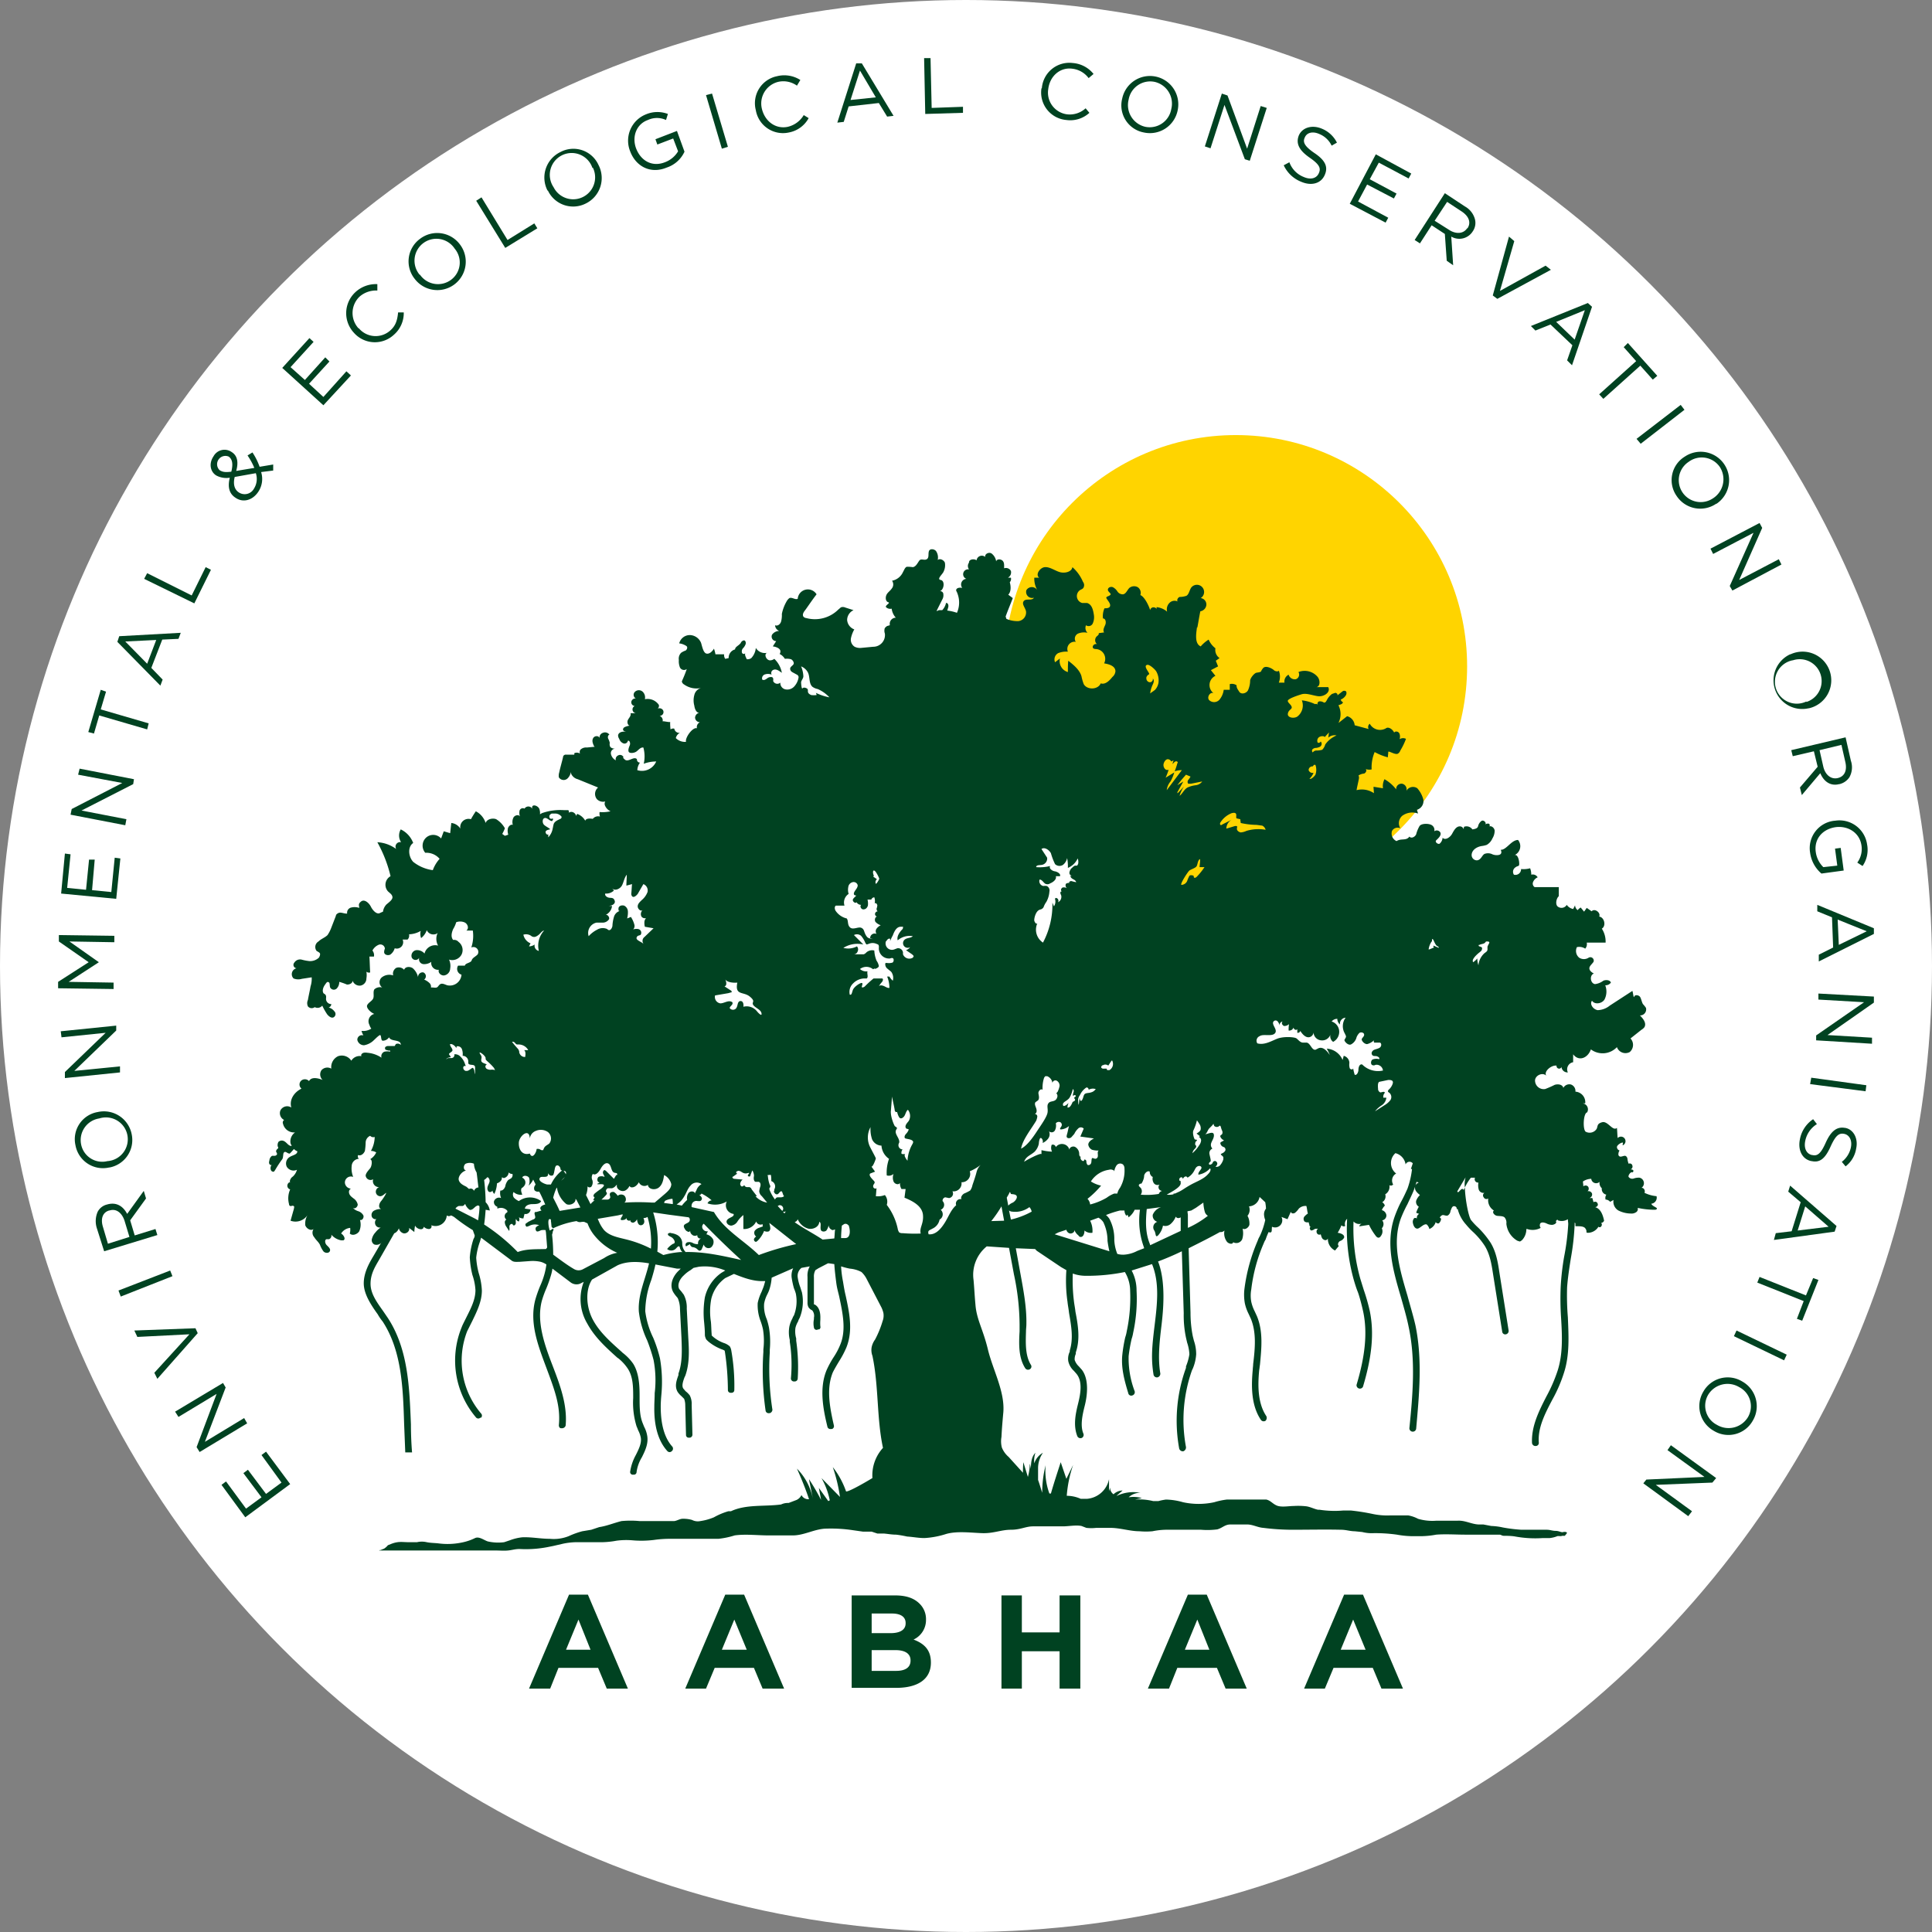 <svg id="Layer_1" data-name="Layer 1" xmlns="http://www.w3.org/2000/svg" viewBox="0 0 512 512"><rect x="0" y="0" width="512" height="512" fill="#808080" stroke="none"/><defs><style>.cls-1{fill:#fff;}.cls-2{fill:#004221;}.cls-3{fill:#ffd400;}</style></defs><circle class="cls-1" cx="256" cy="256" r="256"/><path class="cls-2" d="M65,402.1l-6.3-8.6,1.2-.9,5.3,7.2,4.1-3-4.8-6.4,1.2-.9,4.8,6.4,4.1-3-5.3-7.3,1.2-.9,6.4,8.6Z"/><path class="cls-2" d="M52.9,384.8l-.8-1.3,5.3-14.1-10.1,6.1-.9-1.4,12.7-7.6.7,1.2-5.5,14.4,10.4-6.3.8,1.4Z"/><path class="cls-2" d="M41.7,365.4l-.8-1.6,9.3-10.2-13.8.7-.8-1.7,16.2-.6.6,1.3Z"/><path class="cls-2" d="M32,343.6l-.6-1.6,13.7-5.3.6,1.5Z"/><path class="cls-2" d="M27.6,331.6l-1.9-6a6.2,6.2,0,0,1,.2-4.5,3.8,3.8,0,0,1,2.5-1.9h0c2.4-.7,4.2.4,5.3,2.5l4.4-6.1.6,2-4.2,5.8,1.2,4,5.5-1.7.5,1.6Zm5.4-8.1c-.7-2.1-2.2-3.3-4-2.7h-.1c-1.7.5-2.3,2.2-1.6,4.4l1.3,4.4,5.7-1.8Z"/><path class="cls-2" d="M29,309.4h-.1a7.4,7.4,0,0,1-8.9-5.9,7.3,7.3,0,0,1,5.9-8.8h0a7.5,7.5,0,0,1,9,5.9A7.4,7.4,0,0,1,29,309.4Zm-2.7-13h0a5.8,5.8,0,0,0-4.8,6.9,5.7,5.7,0,0,0,7,4.4h.1a5.8,5.8,0,1,0-2.3-11.3Z"/><path class="cls-2" d="M17.2,285.7v-1.6l10.8-10.4-11.7,1.2-.2-1.6,14.7-1.5v1.3L19.7,283.8l12.1-1.2v1.6Z"/><path class="cls-2" d="M15.4,261.9v-1.7l8.1-5.2-7.9-5.5v-1.7l14.7.2v1.7l-11.9-.2,7.8,5.5h0l-8,5.2,11.9.2v1.7Z"/><path class="cls-2" d="M16.2,236.8l1-10.6,1.5.2-.9,8.9,5,.5.8-8h1.5l-.7,8.1,5.1.5.9-9.1,1.5.2-1.1,10.7Z"/><path class="cls-2" d="M18.7,215.9l.3-1.5,13.4-6.9-11.7-2.2.4-1.6,14.4,2.8-.2,1.3-13.7,7,11.9,2.3-.3,1.6Z"/><path class="cls-2" d="M26.3,189.6l-1.4,4.8-1.5-.4,3.3-11.2,1.4.5L26.7,188l12.7,3.7-.4,1.6Z"/><path class="cls-2" d="M31.1,170.1l.5-1.5,16.3-.9-.6,1.6-4.3.2L40.1,177l3,3.1-.6,1.6Zm10.3-.5-8.2.4,5.8,5.9Z"/><path class="cls-2" d="M38.2,153.4l.8-1.5,11.8,5.9,3.7-7.5,1.4.7-4.4,8.9Z"/><path class="cls-2" d="M69.2,125.1a6.1,6.1,0,0,1-.8,5.3c-1.5,2.2-4,2.9-6,1.5h0c-1.7-1.1-2.1-2.9-1.5-5.3a5.7,5.7,0,0,1-3.6-.6h0c-1.6-1-2-3.2-.7-5.1a3.3,3.3,0,0,1,4.8-1.1h0c1.6,1,1.8,2.8,1.2,5l4.8-.8a17.9,17.9,0,0,0-1.8-3.3l1.3-.8a16.9,16.9,0,0,1,1.9,3.8l3.6-.6v1.6ZM60.6,121h0a2.2,2.2,0,0,0-2.4,3.6h0c.8.5,1.5.6,3.1.4C61.8,123,61.6,121.7,60.6,121Zm7.2,4.4-5.6,1c-.5,2,0,3.4,1.1,4.1h0a2.8,2.8,0,0,0,4-1A4.8,4.8,0,0,0,67.8,125.4Z"/><path class="cls-2" d="M74.8,97.5,82,89.6l1.1,1L77,97.3l3.8,3.4,5.4-6,1.1,1.1-5.4,5.9,3.8,3.5,6.1-6.8L93,99.5l-7.3,7.9Z"/><path class="cls-2" d="M93.8,88.2h0a7.6,7.6,0,0,1,.3-10.7,8,8,0,0,1,5.9-2.2V77a6.6,6.6,0,0,0-4.7,1.6A6,6,0,0,0,95,87h.1a5.8,5.8,0,0,0,8.3.6c1.5-1.3,1.9-2.8,2.1-4.8H107a7.6,7.6,0,0,1-2.6,5.9A7.4,7.4,0,0,1,93.8,88.2Z"/><path class="cls-2" d="M109.9,73.9h0a7.4,7.4,0,0,1,1.4-10.6,7.5,7.5,0,0,1,10.6,1.5h0a7.5,7.5,0,1,1-12,9.1Zm10.6-8h0a5.8,5.8,0,1,0-9.3,6.9h.1a5.8,5.8,0,0,0,8.3,1.3A5.7,5.7,0,0,0,120.5,65.9Z"/><path class="cls-2" d="M126.2,53.2l1.4-.9,6.9,11.3,7.1-4.4.8,1.3-8.5,5.2Z"/><path class="cls-2" d="M145.2,50.5h-.1a7.5,7.5,0,0,1,3.4-10.2,7.3,7.3,0,0,1,10.1,3.4h0a7.5,7.5,0,0,1-3.3,10.2A7.4,7.4,0,0,1,145.2,50.5Zm11.9-6H157a5.8,5.8,0,1,0-10.3,5.1h0a5.8,5.8,0,1,0,10.4-5.2Z"/><path class="cls-2" d="M167,40.1h0a7.5,7.5,0,0,1,4.2-9.8,7.8,7.8,0,0,1,5.8-.1l-.5,1.6a5.7,5.7,0,0,0-4.8,0c-3.1,1.1-4.3,4.5-3.1,7.6h0c1.3,3.3,4.3,4.9,7.6,3.6a6.8,6.8,0,0,0,3.5-2.9l-1.3-3.4-4.2,1.6-.5-1.4,5.7-2.2,2,5.5a7.9,7.9,0,0,1-4.7,4.2C172.4,46.2,168.5,44.1,167,40.1Z"/><path class="cls-2" d="M187.1,25.2l1.6-.4,4.2,14.1-1.6.5Z"/><path class="cls-2" d="M200.3,29.2h0a7.3,7.3,0,0,1,5.6-9,7.9,7.9,0,0,1,6.2,1l-.9,1.5a6.2,6.2,0,0,0-5-1,5.9,5.9,0,0,0-4.3,7.1h0c.8,3.4,3.7,5.5,6.9,4.8a6.7,6.7,0,0,0,4.2-3.1l1.3.8a7.5,7.5,0,0,1-5.2,3.8A7.3,7.3,0,0,1,200.3,29.2Z"/><path class="cls-2" d="M226.9,16.8h1.5l8.4,13.9-1.7.2-2.2-3.6-8,.9-1.3,4.1-1.7.2Zm5.2,9-4.2-7.1-2.5,7.8Z"/><path class="cls-2" d="M244.9,15.4h1.7l.3,13.2,8.3-.3v1.6l-10,.3Z"/><path class="cls-2" d="M276,23.4h.1a7.3,7.3,0,0,1,8.2-6.7,7.8,7.8,0,0,1,5.5,2.9l-1.3,1.1a6.3,6.3,0,0,0-4.4-2.5c-3.2-.4-5.9,2-6.3,5.4h0a5.8,5.8,0,0,0,5,6.7,6.2,6.2,0,0,0,4.9-1.6l1,1.2a7.5,7.5,0,0,1-6.1,1.9A7.3,7.3,0,0,1,276,23.4Z"/><path class="cls-2" d="M297.4,26.1h0a7.5,7.5,0,1,1,14.7,3.1h0a7.5,7.5,0,0,1-9,5.9A7.3,7.3,0,0,1,297.4,26.1Zm13,2.8h0a5.9,5.9,0,0,0-4.4-7.2,5.8,5.8,0,0,0-6.9,4.7h0a5.9,5.9,0,0,0,4.4,7.2A5.8,5.8,0,0,0,310.4,28.9Z"/><path class="cls-2" d="M323.8,24.8l1.5.5,5.2,14.1,3.6-11.3,1.6.5-4.5,14-1.3-.4-5.4-14.4-3.7,11.5-1.5-.5Z"/><path class="cls-2" d="M340.2,43.8l1.5-.8a6.6,6.6,0,0,0,3.8,3.9c1.8.8,3.4.4,4-1h0c.6-1.3.2-2.3-2.4-4.1s-3.8-3.6-2.9-5.9h0c.9-2.1,3.5-2.9,6.1-1.8a7.7,7.7,0,0,1,4,3.7l-1.4.8a6.2,6.2,0,0,0-3.3-3.1c-1.8-.8-3.3-.3-3.8.9h0c-.6,1.2-.2,2.3,2.6,4.2s3.6,3.6,2.7,5.7h0c-1,2.4-3.6,3-6.2,1.9A8.6,8.6,0,0,1,340.2,43.8Z"/><path class="cls-2" d="M364.6,40.9,374,46l-.7,1.3-7.9-4.2L363,47.5l7.1,3.8-.7,1.3-7.1-3.7-2.4,4.5,8,4.3-.7,1.3-9.5-5Z"/><path class="cls-2" d="M382.9,51.2l5.3,3.5a5.5,5.5,0,0,1,2.7,3.5,3.9,3.9,0,0,1-.6,3.1h0a4.2,4.2,0,0,1-5.7,1.4l.5,7.6-1.7-1.2-.5-7.1-3.5-2.3-3.1,4.8-1.4-.9Zm1.1,9.7c1.8,1.2,3.8,1.1,4.8-.4h.1c1-1.5.4-3.2-1.6-4.5l-3.8-2.5-3.3,5Z"/><path class="cls-2" d="M399.9,62.7l1.4,1.2-3.8,13.2,12.1-6.7,1.4,1.1-14.2,7.7-1.2-.9Z"/><path class="cls-2" d="M420.8,80.3l1.1,1-5.3,15.5-1.3-1.3,1.4-4L410.9,86l-4,1.6-1.2-1.2ZM417.3,90l2.7-7.8-7.6,3.1Z"/><path class="cls-2" d="M433.6,95.7,430.3,92l1.1-1.1,7.8,8.7-1.2,1-3.3-3.7-9.8,8.8-1.1-1.2Z"/><path class="cls-2" d="M445.4,107.3l1,1.3-11.6,9-1.1-1.3Z"/><path class="cls-2" d="M446.5,121h0a7.5,7.5,0,1,1,8.4,12.5h-.1a7.5,7.5,0,0,1-10.5-2.1A7.3,7.3,0,0,1,446.5,121Zm7.4,11.1h0a6,6,0,0,0,1.9-8.3,5.8,5.8,0,0,0-8.3-1.4h0a5.8,5.8,0,1,0,6.4,9.7Z"/><path class="cls-2" d="M466.3,138.6l.7,1.3-6.1,13.8,10.5-5.5.7,1.4-13,6.9-.7-1.2,6.3-14.1L454,146.8l-.7-1.4Z"/><path class="cls-2" d="M474.4,173.4h.1a7.6,7.6,0,1,1,4.9,14.3h-.1a7.6,7.6,0,0,1-4.9-14.3Zm4.3,12.6h.1a5.8,5.8,0,1,0-3.7-11H475a5.8,5.8,0,1,0,3.7,10.9Z"/><path class="cls-2" d="M489.1,195.4l1.4,6.2a5.4,5.4,0,0,1-.4,4.4,4.4,4.4,0,0,1-2.6,1.8h-.1c-2.3.6-4.1-.7-5-2.9l-4.9,5.8-.5-2,4.7-5.5-1-4.1-5.6,1.3-.4-1.6Zm-5.9,7.8c.5,2.1,2,3.4,3.8,3h0c1.8-.4,2.6-2,2-4.4l-1-4.4-5.8,1.4Z"/><path class="cls-2" d="M486.2,217.5h.1a7.4,7.4,0,0,1,8.5,6.3,7.5,7.5,0,0,1-1.2,5.7l-1.4-.9a6.1,6.1,0,0,0,1.1-4.6c-.5-3.3-3.5-5.2-6.8-4.8h0c-3.5.5-5.8,3.1-5.3,6.6a6.9,6.9,0,0,0,2,4l3.7-.4-.6-4.5,1.5-.2.8,6-5.9.8a8.8,8.8,0,0,1-3-5.5A7.3,7.3,0,0,1,486.2,217.5Z"/><path class="cls-2" d="M496.6,246v1.5L482,254.8V253l3.8-1.9-.3-8-3.9-1.6v-1.7Zm-9.3,4.4,7.4-3.6-7.7-3.1Z"/><path class="cls-2" d="M496.6,264.1v1.6l-12.3,8.6,11.8.7v1.6l-14.8-.9v-1.3l12.7-8.8-12.1-.7v-1.6Z"/><path class="cls-2" d="M494.6,287.6l-.2,1.6-14.7-1.9.3-1.7Z"/><path class="cls-2" d="M480.5,296.6l1,1.3a6.8,6.8,0,0,0-3.1,4.5c-.4,2,.4,3.4,1.8,3.7h.1c1.3.3,2.2-.3,3.5-3.2s2.8-4.4,5.1-4h.1c2.2.4,3.5,2.8,2.9,5.5a7.4,7.4,0,0,1-2.8,4.7l-1-1.2a6.5,6.5,0,0,0,2.4-3.8c.4-1.9-.4-3.3-1.7-3.6h0c-1.4-.3-2.3.3-3.7,3.4s-2.8,4.3-5,3.8H480c-2.4-.5-3.6-2.9-3-5.8A8.2,8.2,0,0,1,480.5,296.6Z"/><path class="cls-2" d="M486.7,324.9l-.5,1.5-16.1,2.2.5-1.8,4.2-.5,2.4-7.7-3.3-2.8.5-1.6Zm-10.3,1.2,8.2-1-6.2-5.4Z"/><path class="cls-2" d="M478.6,343.3l1.9-4.6,1.4.5L477.6,350l-1.4-.5,1.8-4.7-12.3-4.9.6-1.5Z"/><path class="cls-2" d="M473.5,359l-.7,1.5-13.3-6.4.7-1.5Z"/><path class="cls-2" d="M461.7,366.1h0a7.5,7.5,0,0,1,2.8,10.4,7.4,7.4,0,0,1-10.3,2.7h0a7.5,7.5,0,0,1-2.8-10.4A7.4,7.4,0,0,1,461.7,366.1ZM455,377.6h0a6,6,0,0,0,8.2-2,5.7,5.7,0,0,0-2.3-8h0a6,6,0,0,0-8.2,2A5.7,5.7,0,0,0,455,377.6Z"/><path class="cls-2" d="M454.8,391.7l-1,1.2-15,.6,9.6,7-1,1.3-11.9-8.7.8-1,15.4-.7-9.8-7.1.9-1.3Z"/><circle class="cls-3" cx="327.5" cy="176.6" r="61.3"/><path class="cls-2" d="M437.6,319a1.6,1.6,0,0,0,1.4-2,9,9,0,0,1-3.2-.9c.3-.6-.2-1.4-.8-1.3a1.5,1.5,0,0,0-.5-2.7,3.9,3.9,0,0,0-1.5.2,1.2,1.2,0,0,1-1.4-.4c-.2-.4.6-1.5,1-1.2a.4.4,0,0,0,.2-.6,1,1,0,0,0-.7-.2.8.8,0,0,0,.5-1,.7.7,0,0,0-1-.5,5.3,5.3,0,0,1-.3-1.2c0-.4-.3-.9-.7-.9s-.9.3-1.3.2a.6.6,0,0,1-.4-.7,1.6,1.6,0,0,1,.3-.9,1,1,0,0,1-.7-.9c0-.5.9-1.1,1.4-1.2s-.1.7.2.7a1.2,1.2,0,1,0-1.4-1.9c-.1-.9-.1-1.8-.2-2.7-1.1,1-2.4-1.9-3.9-1.5s-1.1,1.1-1.5,1.8a2.2,2.2,0,0,1-2.9.7c-.8-.7-.6-4.9.4-5.1a1.6,1.6,0,0,0-1.2-2.4h.7a2.8,2.8,0,0,0-2.6-3.1,1.8,1.8,0,0,0-1.2-1.9,1.8,1.8,0,0,0-2,.9c-.2-.9-1.4-1.1-2.3-.8a27.2,27.2,0,0,1-2.5,1.1,2.3,2.3,0,0,1-2.7-2.3c.1-1.4,2.1-2.2,3-1.2-.8-1.1,1.3-2.9,2.7-2.7a.7.7,0,0,0,.7.8.6.6,0,0,0,.6-.5,1.6,1.6,0,0,0,1.7,1.5,1.9,1.9,0,0,1,1.4-2.7v-2.1c1.5,2,3.9,1,4.7-1.3a5.2,5.2,0,0,0,6.9-.6,2.4,2.4,0,0,0,3.4,1.3,2.5,2.5,0,0,0,.2-3.6l2.9-2.3a2.7,2.7,0,0,0,.8-.7c.6-1.1-.4-2.3-1.2-3.1a1.6,1.6,0,0,0,1.6-2,7,7,0,0,0-.8-1c-.3-.5-.4-1.2-.7-1.8s-1.4-.8-1.6-.2-.3-1-.5-1.5l-6,3.9a5.3,5.3,0,0,1-3.2,1.2c-1.2-.2-2.2-1.6-1.5-2.5.7,1.1,2.6.8,3.3-.3a4.6,4.6,0,0,0,.2-3.8,1.7,1.7,0,0,0,1.5-.7c-.2-.7-1.3-.8-2-.5a4.7,4.7,0,0,1-2.2.9c-1.3-.2-1.5-2.4-.3-2.8-.6-.3-1.2-.8-1.2-1.4s.7-1.1,1.1-1.7a.9.9,0,0,0-1.3-1.1,2.3,2.3,0,0,1-2.5,0,2.3,2.3,0,0,1-.6-2.8,2.9,2.9,0,0,1,2.2.4,1.8,1.8,0,0,0,.4-1.6h5a6.3,6.3,0,0,0-1-3.7c1.2-.7.7-3-.7-3.2.5-1-1.2-2.3-2-1.4l-1.3-.9-.7,1-.9-1.1a2.7,2.7,0,0,0-.8.7,1.7,1.7,0,0,1-.7-1.3,9.3,9.3,0,0,1-.5,1,2.8,2.8,0,0,1-1.7-1.1,1.6,1.6,0,0,1-2.3.5c-.8-.5-.5-2.2.2-2.8v-2.4h-6.4a1.1,1.1,0,0,1-.4-1.4,2.3,2.3,0,0,1,1.2-1.2,1.5,1.5,0,0,0-1.7-.7,4.7,4.7,0,0,0-.3-1.7,6.5,6.5,0,0,1-2.4.2,1.5,1.5,0,0,1-1.9,1.5,1.4,1.4,0,0,1,.5-2c.2-.2.5-.2.8-.4s0-3.1-1.1-2.8a2.6,2.6,0,0,0,.9-4c-1.8,0-3.1,2.7-4.6,2.6.2.4.3.9-.1,1.2s-1.4.3-2.1,0a2.6,2.6,0,0,0-2.1-.1c-.7.4-.9,1.6-2,1.7a1.4,1.4,0,0,1-1.4-1.5c.1-1.3,1.4-2.1,2.7-2.3a6.1,6.1,0,0,0,1.3-.3,3.6,3.6,0,0,0,1.5-1.7,3.9,3.9,0,0,0,.6-2.1c-.1-.7-.8-1.3-1.4-1.1a.5.5,0,0,0-.1-.7,1.2,1.2,0,0,0-1,.2c.4-.4-.3-1.2-.9-1a2.3,2.3,0,0,0-1,1.5c-.2.6-.9.7-1.5.8a1.9,1.9,0,0,0-2.2-.7,1.7,1.7,0,0,0-.1.7,1.1,1.1,0,0,0-.9-.8c-1.1-.1-1.7,1.1-2.2,2s-1.8,1.8-2.5,1a2.3,2.3,0,0,1-.8,1.6c-.5.2-1.3-.5-.9-.9s1.5-1.3,1.1-2.1a1.1,1.1,0,0,0-1.6-.3,1.5,1.5,0,0,0-.8-1.7c-.8-.4-2.6-.4-3.1.3a8.5,8.5,0,0,0-.9,2.2c-.3.7-1.3,1.2-1.8.6-.8,1.2-2.2.4-3.4,1.2a2.2,2.2,0,0,1-1.2-2.7,1.7,1.7,0,0,1,2.2-.7,2.6,2.6,0,0,1,.5-3.3,4.5,4.5,0,0,1,4.2-.6l-.3-1a2.4,2.4,0,0,0,1.7-2.7,7.3,7.3,0,0,0-1.6-3,2,2,0,0,0-2.9.7,1.5,1.5,0,0,0-1.1-1.9,1.4,1.4,0,0,0-1.6,1.5,10.1,10.1,0,0,0-3.1-2.7,4.1,4.1,0,0,0-.4,2.4l-2.5-.4c0,.6.1,1.2.1,1.7a5.7,5.7,0,0,0-4.6-.8c.2-1.1.4-1.9.6-2.9s-.3-.9.1-1.1a3.3,3.3,0,0,1,1.3-.4c.5-.2.8-.9.4-1.2a2.9,2.9,0,0,0,1.6.1,10.4,10.4,0,0,1,.8-4.6,15.1,15.1,0,0,0,3.5,1.4c0-.5.1-.9.1-1.4s1.9.9,2.6.4a1.6,1.6,0,0,0,.6-.8,17.7,17.7,0,0,0,1.5-3.1,1.7,1.7,0,0,0-1.7.1,2.2,2.2,0,0,0,0-1.4.9.9,0,0,0-1.1-.6.3.3,0,0,0-.3.3c-.4-.9-1.5-1.7-2.2-1.2a3.1,3.1,0,0,1-4.3-1.2,1.1,1.1,0,0,0-.3,1.4l-3.7-1a2.7,2.7,0,0,0-2-2.4l-2.3,1.8a5.2,5.2,0,0,0,0-4.7c.5-.2,1.1-.3,1.2-.8a1.1,1.1,0,0,1-.6-.7,2.8,2.8,0,0,0,1.4-1.2c.2-.4.2-1-.2-1.1s-.5,0-.7.1l-1.4,1.1c.2-.3-.1-.6-.5-.7l-.9.3a4.6,4.6,0,0,0-1.4,1.7c-.2.3-.3.6-.7.6l-.4-.2a1.7,1.7,0,0,0-1-.1.7.7,0,0,0-.3.9c-.2-.3-.4-.3-.7-.2a10.8,10.8,0,0,0-3.5-1,3.7,3.7,0,0,1-1.2,4.3c-.9.6-2.7.3-2.5-.8s1.2-1.1,1-1.8-1.4-1.3-.9-1.8,2.2-1.1,3.5-1.5,2.9.3,4.4.5,3.4-1,2.7-2.4h-3.2c1.1-.1,1.1-1.8.4-2.7a4.5,4.5,0,0,0-5.1-1.3,1.3,1.3,0,0,1-.7,1.9,1.7,1.7,0,0,1-1.9-1.2,2,2,0,0,0-1.1,2.1h-1.5a4.4,4.4,0,0,0,0-3.2c0,.3-.9.3-1.3-.1s-2.2-1.4-2.9-.5-.3.7-.6.9-.8.2-1.2.3-1.4,1.1-1.6,2a6.3,6.3,0,0,1-.6,2.7c-.5.8-1.8,1.1-2.3.3s-.7-1-.7-1.7a2.2,2.2,0,0,0-1.8-.3v1.5h-1.6a5.1,5.1,0,0,1-1.2,2.7,1.9,1.9,0,0,1-2.7,0c-.6-.8.3-2.2,1.2-1.8a2.7,2.7,0,0,1,.5-4.6l-1.2-1.5,1.9-1-.6-1.5,1-.7a2.6,2.6,0,0,1-1.1-2.6,5.8,5.8,0,0,1-1.8-2.3,9.1,9.1,0,0,0-2.1,1.8c-1.4-.6-1.3-2.6-1.1-4.2s.1-.5.2-.8.5-2.9.8-4.3a1.9,1.9,0,0,0,1.6-1.7,1.7,1.7,0,0,0-1.5-1.8,1.9,1.9,0,0,0,.4-2.9,1.9,1.9,0,0,0-2.9.1c-.5.7-.6,1.8-1.3,2.2a5.7,5.7,0,0,1-1.8.3c-.5.2-.8.9-.5,1.2a1.9,1.9,0,0,0-2.2.4,2.4,2.4,0,0,0-.6,2.3,5,5,0,0,0-2.8-1.2v.5a.7.7,0,0,0-.5-.4.9.9,0,0,0-1.2.7c-.3-1.1-1.5-3.6-2.6-4a1.8,1.8,0,0,0-.7-2.1,2,2,0,0,0-2.2.2c-.6.6-.9,1.6-1.7,1.7a1.7,1.7,0,0,1-1.5-.8,3.2,3.2,0,0,0-1.2-1.1c-.6-.2-1.3.1-1.3.7s1.1,1,.6,1.4-.8.3-1,.6,1,1.3,1,2.1-.9.8-1.5.8a5.1,5.1,0,0,0-.4,2.7c.7,0,.9,1,.6,1.7s-.7,1.4-.3,2l-1.5.2c.3.1-.1.6-.4.8a1.4,1.4,0,0,0,0,2.1.9.9,0,0,0-1.1.6c-.1.5.3.7.8.7a2.6,2.6,0,0,1,2.2,3.8c1.3.2,3,.7,3,2.1a2.2,2.2,0,0,1-.8,1.5c-.8,1-1.9,2.1-3.1,1.7-.7,1.7-3.6,1.8-4.5.2a12.9,12.9,0,0,1-.6-2.1c-.5-1.7-2.1-3-3.5-4.1-.1,1-.1,2-.1,3a3,3,0,0,1-2.1-3.6l-1.3,1a1.9,1.9,0,0,1,.8-2.4,5.7,5.7,0,0,1,2.6-.4,1.9,1.9,0,0,1,2.1-2.6,1.5,1.5,0,0,1,.6-2.2,4.2,4.2,0,0,1,2.5-.2,1.8,1.8,0,0,1-.4-2,1.2,1.2,0,0,0,1.8-.5,4,4,0,0,0,.3-2.2c-.2-1.3-.5-2.8-1.8-3.2h-1.3a1.9,1.9,0,0,1-.6-3.4c.3-.2.7-.3.9-.6a1.4,1.4,0,0,0-.1-1.6,10.8,10.8,0,0,0-2.8-3.9c-.2,1.3-2.1,1.7-3.4,1.3s-2.6-1.4-3.9-1.3-2.6,2-1.5,2.8h-1.3a6.2,6.2,0,0,0,.8,3.3,1.7,1.7,0,0,0-2.9,0,1.6,1.6,0,0,0,2,2c-.5.9-2.1.1-2.7.9s.4,1.7.6,2.7a2.3,2.3,0,0,1-2,2.6,7.3,7.3,0,0,1-3.2-.6,4.2,4.2,0,0,0-.2-.6c.6-1.7,1.3-3.3,1.9-4.9l-1.2-.9c.8-.8.7-2.3.4-3.3a1.3,1.3,0,0,0,.3-1.2h-.8a1.6,1.6,0,0,0,.8-1.8,1.5,1.5,0,0,0-1.8-.7c0-.7.1-1.5-.4-2s-1.6-.5-1.7.2a3.2,3.2,0,0,0-1.2-2.1c-.7-.5-1.9.1-1.7.9a1.4,1.4,0,0,0-2.3.9c-.6-.5-2.1-.3-2,.6a1.5,1.5,0,0,0,0,1.8,1.3,1.3,0,0,0-1.5.9,1.3,1.3,0,0,0,.8,1.6,1.5,1.5,0,0,0-1.1,2.4c-.5-.1-1.2-.1-1.5.3s.1.7.2,1.1a6.7,6.7,0,0,1-.1,5.2,12.2,12.2,0,0,0-2.6-.6,1.4,1.4,0,0,0,.2-.6c.3-.6.1-1.5-.5-1.4a3.9,3.9,0,0,1-1,1.9h-.9l-.4.2h-.2l1.5-3a2.2,2.2,0,0,0,.3-1.4.8.8,0,0,0-1-.8c1.2-.3,1.5-2.8.3-3s.6-1.6.8-2.3a3.8,3.8,0,0,0,.3-2.3c-.3-.7-1.3-1.2-1.9-.7a3,3,0,0,0-.4-2.3c-.4-.6-1.6-.8-1.9-.1s.1,1.8-.6,2.2-1.5-.3-2,.4-.9,1.6-1.7,1.7a9.2,9.2,0,0,0-1.6-.1c-.5.2-.7.9-1,1.4a4,4,0,0,1-2.9,2.3,1.7,1.7,0,0,1-.1,2.1c-.4.6-1.1,1-1.4,1.7s-.2,1.7.5,1.9-.9.8-.6,1.3a1.6,1.6,0,0,0,1.5.4,4.4,4.4,0,0,0,1.1,2.4,1.6,1.6,0,0,0-1.6,1.8v.2l-.7.2c-.3.2-.7.5-.7.9a2.2,2.2,0,0,0,.1,1.1,3.1,3.1,0,0,1-3.1,3.5l-3.2.3a3.2,3.2,0,0,1-1.7-.3,2.2,2.2,0,0,1-1-2.2,7.8,7.8,0,0,1,.9-2.4,2.9,2.9,0,0,1-1.9-2.5,2.9,2.9,0,0,1,1.7-2.6l-2.2-.7a1.6,1.6,0,0,0-1-.1c-.3.1-.5.4-.8.6a8.8,8.8,0,0,1-8.5,2.3,1.2,1.2,0,0,1-.8-.4c-.3-.5,0-1.1.4-1.6s2-2.9,3.1-4.3a2.7,2.7,0,0,0-5,1.2c-.7.3-1.5-.5-2.2-.2a2.7,2.7,0,0,0-.7.8,10.9,10.9,0,0,0-1.3,3.4,6.5,6.5,0,0,1-.2,2c-.2.7-.9,1.3-1.6,1a1.7,1.7,0,0,0,1.1,1.5,2.4,2.4,0,0,0-1.9,1,1.2,1.2,0,0,0,1.1,1.7l-.9,1.4c.9.1,2.2.6,2,1.5a.8.8,0,0,1-.2.5,3.5,3.5,0,0,1,1.4,1.3,4.2,4.2,0,0,1,1.6.1c.5.2.9.9.7,1.3s-.9.7-.9,1.2.3.8.7,1l1.1.6a.7.7,0,0,1,.4.5c.1.1,0,.2,0,.4a4.6,4.6,0,0,1-1.1,2.2,2.5,2.5,0,0,1-2.3.8,1.7,1.7,0,0,1-1.4-1.8,1.2,1.2,0,0,1-1.9-.4c0-.3.1-.6-.1-.9s-1-.2-1.4.1-.9.7-1.4.4a1.1,1.1,0,0,1,.8-1.4,2.5,2.5,0,0,1,1.7.1.9.9,0,0,1,.5-1.3c.8-.3,1.6.4,2.2.8a6.8,6.8,0,0,0-2-3.7,1.9,1.9,0,0,1-1.2.4c-1-.1-1.6-1.7-.7-2a2.8,2.8,0,0,1-3-1.3,4.5,4.5,0,0,1-1.2,2.7,1.7,1.7,0,0,1-1.2.3c-.2-.5-.6-1.1-.4-1.6a.5.5,0,0,1-.9-.3,1.2,1.2,0,0,1,.4-1.1,3.3,3.3,0,0,0,.6-1c.1-.4,0-.9-.4-1a1.1,1.1,0,0,0-.9.7c-.5.7-1.5,1-1.5,1.7a2.3,2.3,0,0,0-1.7,2.3h0l-.9.2a1.7,1.7,0,0,1-.3-1.2h-2.3a8.3,8.3,0,0,0-.4-1.5c-.4.7-1.2,1.5-2,1.3s-1.1-1.8-1.4-2.8a3.3,3.3,0,0,0-3-2.1,2.9,2.9,0,0,0-2.8,2.2,4.4,4.4,0,0,1,1.9.7c.4.3.2.9-.2,1.2a4.5,4.5,0,0,0-1.2.6,2.2,2.2,0,0,0-.6,1.9,4.4,4.4,0,0,0,.3,2,1.2,1.2,0,0,0,1.8.4c-.3.9-.7,1.9-1.1,2.8s-.1.5-.1.8a1.2,1.2,0,0,0,.5.5,5.7,5.7,0,0,0,4.6.9,2.5,2.5,0,0,0-1.9,1.9,5.3,5.3,0,0,0,0,2.8c.1.8.5,1.9,1.3,1.9a1.4,1.4,0,0,0-1.1,1.3,1.3,1.3,0,0,0,1.3,1.2,1.4,1.4,0,0,0-.8,1.6c-1.1-.4-3.2,2.5-2.9,3.6a3.4,3.4,0,0,1-2.7-1,2.1,2.1,0,0,1,1.1-1.4,1.3,1.3,0,0,1-1.5-1.1,1.2,1.2,0,0,0-1,.2,13.4,13.4,0,0,1-.1-2c-.2.2-1.9-.3-2-.1a1.3,1.3,0,0,0-.8-1.5,1,1,0,0,0,.9-1.5,1.1,1.1,0,0,0-1.4-.4,1,1,0,0,0,.3-1,3.6,3.6,0,0,0-3.7-1.5,2.1,2.1,0,0,0-.6-2,1.5,1.5,0,0,0-2,0,1.1,1.1,0,0,0,.2,1.8,1.1,1.1,0,0,0-1.2.9,1,1,0,0,0,.9,1.1,1,1,0,0,0,.3,1.9h-1.4c.2.7-.4,1.2-.7,1.8s0,1.6.6,1.5-1.5.1-1.8.7.2.8.8.9c-1-.1-2.1.1-2.2,1a1.6,1.6,0,0,0,.3.9,1.9,1.9,0,0,0,1.1,1.2.9.9,0,0,0,1.2-.7c.5-.1.7.7.5,1.2s-.5,1.2-.3,1.7,1.4.4,2,0,1.1-1.2,1.9-1.1a8.9,8.9,0,0,1,.1,4.3,9.6,9.6,0,0,1,3.3-.6,4.1,4.1,0,0,1-5,2.3,3.7,3.7,0,0,1,.7-2,.8.8,0,0,1-.8-.9c-.8-.9-2.3.9-3.2.1s-.2-.5-.4-.7a1,1,0,0,0-1.4-.4,1.1,1.1,0,0,0-.6,1.3,2.5,2.5,0,0,1-1.3-1.7,1.2,1.2,0,0,1,1.1-1.4c-.6,0-1.3-.2-1.4-.8s0-.5,0-.7a3.6,3.6,0,0,0-.4-1.1c-.2-.4-.1-1,.3-1.1a1.4,1.4,0,0,0-1.7-.5,1.3,1.3,0,0,0-.9,1.5c-.1-.8-1.3-.8-1.7-.1s-.1,1.4.2,2.1l.2.2-2.1.2a2.1,2.1,0,0,0-1.7.6,1.1,1.1,0,0,0-.1,1,1.6,1.6,0,0,0-1.5-.1V200h-2.1a.8.8,0,0,0-.7.2.8.8,0,0,0-.2.5c-.3,1.3-.7,2.6-1,4a2.9,2.9,0,0,0-.1,1.3,1.5,1.5,0,0,0,2.3.3,3.1,3.1,0,0,0,.9-1.8,1.5,1.5,0,0,0,.4,1.1,2.6,2.6,0,0,0,1.4.9l5.4,2.2a2.2,2.2,0,0,0-.3,3.1,2.3,2.3,0,0,0,2.2.6,1.2,1.2,0,0,0-.1,1,2.9,2.9,0,0,0,1.5,1.6,9.5,9.5,0,0,1-2.9.2,2.5,2.5,0,0,0,.1,1.2,1.8,1.8,0,0,0-1.9.6c-.7-.1-1.8-.2-2,.5a4.1,4.1,0,0,0-2.1-1.8.9.9,0,0,0-.3.6,1.4,1.4,0,0,0-1-1.1,1.2,1.2,0,0,0-1,.2.6.6,0,0,0-.1-.7h-1.1a14.6,14.6,0,0,0-5.9.8l-.5.3a3.2,3.2,0,0,0-.2-1.5c-.5-1-2.3-1.3-1.8.1a1.2,1.2,0,0,0-2.1-.1.9.9,0,0,0-1.3.5,2.9,2.9,0,0,0,.1,1.6c-.3-.6-1.3-.4-1.7.2a2.7,2.7,0,0,0-.2,2c-.5-.2-1.1.3-1.3.9a3.3,3.3,0,0,0,.1,1.7l-.9.3-.7-.5a10.1,10.1,0,0,0,.7-1.5,6.6,6.6,0,0,0-2.3-2.4c-1-.4-2.5,0-2.8,1a5.3,5.3,0,0,0-2.6-3.1,23.9,23.9,0,0,0-1.3,2.1,2.2,2.2,0,0,0-2.8,2.5,3.2,3.2,0,0,0-2.4-1.5l-.3,2.7-1.7-.5-.7,1.9a2.8,2.8,0,0,0-4-.2,2.9,2.9,0,0,0-.2,4,4.6,4.6,0,0,1,3.8,1.6,9.2,9.2,0,0,0-1.8,3,10.6,10.6,0,0,1-5.2-2.2c-1.3-1.4-1.5-4,0-5a6.5,6.5,0,0,0-3.3-3.6,3.2,3.2,0,0,0,.1,3.4A1.2,1.2,0,0,0,105,225a9.2,9.2,0,0,0-5-1.8,35.1,35.1,0,0,1,3.5,9,2.6,2.6,0,0,0-.7,4c.5.5,1.1.8,1.2,1.5s-.9,1.4-1.6,2a3.4,3.4,0,0,0-.9,1.9l-.7.3c-.9.6-2-.6-2.5-1.6s-1.7-2.1-2.6-1.4-.5,1.1-.5,1.7a3.8,3.8,0,0,0-2.1-.1,1.4,1.4,0,0,0-1.1,1.6c-.8.1-1.7-.5-2.4-.1s-.5.6-.7,1l-1.2,3.1a9.1,9.1,0,0,1-.9,1.7c-.7.7-1.7,1-2.4,1.7a1.7,1.7,0,0,0-.5,2.5c.3.2.8.4.9.7s-.1.8-.3,1.1a3.4,3.4,0,0,1-2.5.9,13,13,0,0,1-2.1-.4,1.8,1.8,0,0,0-1.9.8.9.9,0,0,0,.6,1.5,1.6,1.6,0,0,0-.8,2.7,3.3,3.3,0,0,0,2.2.1l2.6-.4a6.6,6.6,0,0,1-.3,2.4c-.2,1.2-.5,2.4-.7,3.6a2,2,0,0,0,0,1.7,1.3,1.3,0,0,0,1.8.2,1.6,1.6,0,0,0,2-.4,17.1,17.1,0,0,0,1.3,2.3c.4.5,1.1,1.1,1.7.8a1,1,0,0,0,.2-1.6,2.7,2.7,0,0,0-1.5-1,1,1,0,0,0,.7-.9,1.4,1.4,0,0,1-1.4-1.3c0-.4.1-.8-.1-1.1a1,1,0,0,0-.5-.4c-.5-.6-.2-1.6.3-2.3s.6-.9,1-.7.2.9.4,1.4a1.1,1.1,0,0,0,1.7.3,2.4,2.4,0,0,0,.7-1.8,15.9,15.9,0,0,1,2,.7c.7.1,1.7-.4,1.5-1.1a2,2,0,0,0,2.1,1.4,1.9,1.9,0,0,0,1.6-1.9,5.4,5.4,0,0,0,0-1.8,1,1,0,0,0,1,.2c-.1-1.4-.1-2.8-.2-4.2h1.2a2,2,0,0,0-.4-1.6,3.3,3.3,0,0,1,1.6-1.5,1.2,1.2,0,0,1,1.7,1,2.4,2.4,0,0,0-.2.9c0,.7.9,1,1.6.7a3.1,3.1,0,0,0,1.2-1.7,1.7,1.7,0,0,0,2.1-2.3H108a1.5,1.5,0,0,0,.4-1.4,6.6,6.6,0,0,0,3.1-.9,3.1,3.1,0,0,0,.1,1.9,4.5,4.5,0,0,0,1.5-2.1,1.9,1.9,0,0,0,2.1,1.1,1.2,1.2,0,0,0,.8-.4,3.7,3.7,0,0,0,.1,3.4,2.9,2.9,0,0,0-3.6,2.1,2.6,2.6,0,0,0-2.2-.9,1.5,1.5,0,0,0-1.2,1.9,1.1,1.1,0,0,0,2,.1,1.3,1.3,0,0,0,1.1,1.7,3.2,3.2,0,0,0,2.1-.6,1.8,1.8,0,0,0,2,2.1c-.3.8.6,1.6,1.4,1.5a1.9,1.9,0,0,0,1.6-1.8,4,4,0,0,0-.3-2.4,2.8,2.8,0,0,0,3.3-1.3,2.7,2.7,0,0,0-.8-3.4,1.5,1.5,0,0,0-1.4-.5c-.7-.8-.4-2,0-2.9a7.1,7.1,0,0,0,.8-1.8,3,3,0,0,1,2.1,0c.9.3,1.4,1.6.6,2.2h1.7a9.8,9.8,0,0,1-.4,4.5,1.3,1.3,0,0,1,1.7,1.8c-.5.6-1.4.9-1.6,1.6s-1.7.7-1.8,1.4h-1.8a1.6,1.6,0,0,0,.9,2.4,3.1,3.1,0,0,1-3.8,2.8c-.6-.2-1.3-.6-1.8-.3s-.6.8-1,.9-.7,0-1.1,0h-.4a1.3,1.3,0,0,0-.3-1.1,4.4,4.4,0,0,0-1.5-1,1.1,1.1,0,0,0-.2-1.9,1.2,1.2,0,0,0-1.4,1.3,4.5,4.5,0,0,0-1.4-2.4c-.7-.5-2-.5-2.3.4a1.9,1.9,0,0,0-2.1-.5,1.8,1.8,0,0,0-.8,2,3.2,3.2,0,0,0-3,.5,1.7,1.7,0,0,0,.1,2.7,2.2,2.2,0,0,0-2.1.5c-.4.7,0,1.7-.3,2.4s-1.3,1.1-1.6,1.8.9,1.9,1.9,2.3a2,2,0,0,0-1.3,2.9,3.1,3.1,0,0,0,.5,1,4,4,0,0,1-2.6.6,6.1,6.1,0,0,0,.5,1.2,1.2,1.2,0,0,0-1.6,1.2,1.8,1.8,0,0,0,1.8,1.4,4.9,4.9,0,0,0,2.2-1c.6-.5,1.1-1.1,1.8-1.6s.3,1.3.9,1.4a2,2,0,0,0,1.7-.9c.5,1.2,2.9.5,3.1,1.8s.1.2,0,.2h0a1.1,1.1,0,0,0-1.3-.2l-.3.5h-1.8a1.1,1.1,0,0,0-.7.3.6.6,0,0,0,.1.7l.7.2h.4c.1,0,.1.1.1.3a3.7,3.7,0,0,0-1.5,0,1.3,1.3,0,0,0-.8,1.6,7.8,7.8,0,0,0-3.7-1.3c-.6-.1-1.3-.1-1.6.4a.4.4,0,0,0,0,.5,2.6,2.6,0,0,0-2.7,1.2,3,3,0,0,0-3.5-1.2,3.2,3.2,0,0,0-1.8,3.3,2.1,2.1,0,0,0-2.6.4,2,2,0,0,0,.3,2.6c-1.2-.5-3-.9-3.6.3a1.5,1.5,0,0,0-2.1-.1,1.4,1.4,0,0,0,.1,2.1c-1.9.9-3.3,2.9-2.7,5a2,2,0,0,0-2.9.8,2,2,0,0,0,1,2.5c-.1.1-.2.1-.2.2a.8.8,0,0,0-.1.8,3,3,0,0,0,3.2,2.3A2.9,2.9,0,0,0,77,303l.3.7c-1,0-1.3-1.1-2.3-1.4a1.3,1.3,0,0,0-1.2.3,1.7,1.7,0,0,0-.2,1.2c.1.2.2.4.1.5s-.2.2-.3.3a.7.7,0,0,0-.2.7.8.8,0,0,1,.2.4c.1.3-.2.5-.5.6h-.8a1.6,1.6,0,0,0-.7,1.2c-.1.4-.2.8.1,1.1a.4.4,0,0,0,.5.1,1.4,1.4,0,0,0-.2,1.4.7.7,0,0,0,.8.4l.3-.4a29,29,0,0,1,1.9-2.9,1.4,1.4,0,0,0,.2-.7c.1-.4,0-1,.4-1.2s.9.5,1.4.4l.3-.3.8-.9h0a2.4,2.4,0,0,0,.9.6c0,.9-1.2,1-2,1.5a2,2,0,0,0-.8,2.6,2.1,2.1,0,0,0,2.7.8,3.8,3.8,0,0,1-1.1,1.8,1.8,1.8,0,0,0-.8,1.3c0,.1.1.1.1.2a.7.7,0,0,0-.6.4,1,1,0,0,0,.6,1.5,5.8,5.8,0,0,0-.3,3.9.5.5,0,0,0,.3.5c.3.1.6-.2.9,0s.1.4.1.7l-.9,3.2a3.8,3.8,0,0,0,4.5-1.5,4.5,4.5,0,0,0-.6,2.7c.3.9,1.5,1.6,2.2,1a1.8,1.8,0,0,0,.2,2.2c.4.7,1.1,1.2,1.5,2a7,7,0,0,0,.9,1.7c.4.5,1.4.6,1.7,0s-.3-1.1-.8-1.6-.6-1.4-.1-1.6h.7a1,1,0,0,0,.6-1.2,4.6,4.6,0,0,0,2.6,1.5H91c.7-.3.1-1.4-.6-1.8a3.2,3.2,0,0,1,2.4-1.5,3.8,3.8,0,0,1-.1,1.5c.7.7,2,.2,2.5-.6a4.4,4.4,0,0,0,.2-3c.6.2,1.1-.6.9-1.2a2.4,2.4,0,0,0-1.3-1.1,3.4,3.4,0,0,1-1.5-.9c.6.4,1.3-.3,1.3-.9a2.6,2.6,0,0,0-1.1-1.6c-.5-.4-1.1-.8-1.2-1.5a1,1,0,0,1,.5-1.1,1.7,1.7,0,0,1-1.6-1.6,1.6,1.6,0,0,1,2.2-1.5,6,6,0,0,1-.4-2.9,2,2,0,0,1,1.9-1.9.9.9,0,0,1-.2-1c.7.3,1.5-.3,1.8-1.1a16.4,16.4,0,0,0,.2-2.2,2,2,0,0,1,1.2-1.8,1.1,1.1,0,0,0,1.2.3,7.9,7.9,0,0,1-1,3.7,2.7,2.7,0,0,1,1.4.4,4,4,0,0,1-1.6,1.8c.7.2.4,1.9,0,2.4s-1.1,1.2-1.2,1.9a1.3,1.3,0,0,0,2,1,1.6,1.6,0,0,0,1.6,2.1,1.3,1.3,0,0,0-.9,1.1,1.2,1.2,0,0,0,1,1.3c.6.1,1.1-.4,1.6-.8s-.6,1.4-1.2,2.1-.8,1.8,0,2.1a3.7,3.7,0,0,0-1.8.4,1.3,1.3,0,0,0-.7,1.5c.1.6.9,1,1.3.7a1.4,1.4,0,0,0-.1,1.9,1.3,1.3,0,0,0,1.2.4,5.7,5.7,0,0,0-1.4,1.3,3.7,3.7,0,0,0-.9,1.6,1.3,1.3,0,0,0,.6,1.6,1.8,1.8,0,0,0,1.8-.4c0-.1,0-.1.1-.2L99,332.8c-1.2,2-2.6,4.5-2.6,7.3s1.9,5.7,3.7,8.2a12.7,12.7,0,0,0,1.3,1.9c5.1,7.8,5.4,17.7,5.7,27.2l.3,7.5h1.8c-.2-2.4-.3-5-.3-7.4-.4-9.8-.7-19.9-6.1-28.2l-1.3-1.9c-1.7-2.4-3.3-4.6-3.3-7.2s1.2-4.5,2.3-6.4l4-7h.1a2.3,2.3,0,0,0,1.1-1.3,1.8,1.8,0,0,0,1.1,1.3c.8.3,1.9-.5,1.6-1.4l1.4,1.1a11.1,11.1,0,0,1,.2-1.7c.5,1,2.2,1.4,2.3.3a2,2,0,0,0,1.3.6.7.7,0,0,0,.7-1,3,3,0,0,0,4.1-2.6.9.9,0,0,0,1.1,0,3.7,3.7,0,0,1,1.2.7,47.3,47.3,0,0,0,4.6,3.2l.5,1.4a1.6,1.6,0,0,1-.3.9,20.3,20.3,0,0,0-1,4.9,24.2,24.2,0,0,0,.7,4.7,14.9,14.9,0,0,1,.8,4c0,2.5-1.2,4.8-2.4,7.2s-1,2-1.4,3a23.3,23.3,0,0,0,4,23.6.8.8,0,0,0,1.1,0h.2a.8.8,0,0,0,0-1.1,21.6,21.6,0,0,1-3.7-21.8l1.4-2.8c1.2-2.5,2.5-5.1,2.5-8a17.8,17.8,0,0,0-.8-4.5,20.5,20.5,0,0,1-.7-4.2,17.8,17.8,0,0,1,1-4.3l.3-1,8,6c.6.5,1.2.4,2.1.4l2.8-.2a9.7,9.7,0,0,1,2.9.2,5.1,5.1,0,0,1,1.5.7,18.4,18.4,0,0,1-.5,2.5,21.9,21.9,0,0,1-1.2,3.3,34,34,0,0,0-1.2,3.4c-1.7,6.2.7,12.3,2.9,18.2s3.8,10.1,3.3,15.2c0,.4.2.8.6.8h.3a1,1,0,0,0,.9-.7c.5-5.5-1.5-10.8-3.5-16s-4.3-11.5-2.8-17.1a26.7,26.7,0,0,1,1.2-3.3,34,34,0,0,0,1.2-3.4,11.6,11.6,0,0,0,.4-1.8l4.9,3.7a2.6,2.6,0,0,0,2.4.3l1-.5a12.7,12.7,0,0,0,.9,11c2,3.7,5,6.4,8,9.1l.3.2a12,12,0,0,1,2.4,2.6c1.5,2.2,1.5,5,1.5,7.9a21.2,21.2,0,0,0,.9,7.5,10.4,10.4,0,0,1,.4,1,7.3,7.3,0,0,1,.7,1.9c.3,1.5-.5,3.1-1.3,4.7A13.1,13.1,0,0,0,167,390a.7.7,0,0,0,.8.8h.3a.7.7,0,0,0,.6-.7,10.2,10.2,0,0,1,1.4-3.9c.9-1.8,1.8-3.7,1.4-5.8a7.8,7.8,0,0,0-.8-2.3l-.4-1c-.8-2-.8-4.3-.8-6.8s0-6.2-1.7-8.9a12.9,12.9,0,0,0-2.8-2.9l-.2-.2c-2.9-2.6-5.9-5.2-7.7-8.6s-2-7.9-.2-10.6l6.8-3.8c2.5-1.1,5.4-1,8.3-.5-.3,1.3-.7,2.6-1.1,3.9-.9,2.9-1.8,5.8-1.6,8.9a24.7,24.7,0,0,0,2.2,7.6,45.1,45.1,0,0,1,1.7,5.2,28.6,28.6,0,0,1,.3,8.8c0,1.2-.1,2.4-.1,3.6-.1,5.2,1.1,9.2,3.5,11.8a.8.8,0,0,0,1.1,0l.2-.2a.9.9,0,0,0,0-1c-2.1-2.3-3.1-5.9-3.1-10.6,0-1.2.1-2.4.2-3.5a36.3,36.3,0,0,0-.4-9.3,35.4,35.4,0,0,0-1.8-5.5,22.5,22.5,0,0,1-2.1-7,24.4,24.4,0,0,1,1.6-8.3c.4-1.3.8-2.7,1.1-4.1h0l5.7,1.1h1l-.5.5c-1.5,1.4-2.6,3.7-1.5,5.7a8.6,8.6,0,0,0,.7,1l.5.6a7.2,7.2,0,0,1,.6,2.9l.4,7.7c.1,3,.3,6.4-.8,9.4v.4c-.5,1.4-1.1,3-.2,4.5a5.5,5.5,0,0,0,1,1.1l.7.7a4.7,4.7,0,0,1,.3,1.7l.2,7.9a.7.7,0,0,0,.7.7h.3a.8.8,0,0,0,.7-.8l-.2-7.9a4.9,4.9,0,0,0-.5-2.5,5.7,5.7,0,0,0-1.1-1.1l-.6-.7c-.5-.7-.1-1.9.3-3l.2-.4c1.2-3.3,1-6.9.8-10.1l-.4-7.7a7.3,7.3,0,0,0-.8-3.7l-.6-.8-.6-.7c-.6-1.2.2-2.7,1.2-3.6a8.6,8.6,0,0,1,1.8-1.4l.8-.6,1.4-.3a14.1,14.1,0,0,1,7,1l-1,.6a10.9,10.9,0,0,0-4.4,6.5,24.5,24.5,0,0,0-.2,6.6c.1,1.1.2,2.1.2,3.2a2.2,2.2,0,0,0,.2,1c.1.4.4.6.7.9a12.4,12.4,0,0,0,3.9,2.2l.4.2a1,1,0,0,1,.1.3,70.1,70.1,0,0,1,.8,10.2.7.7,0,0,0,.7.7h.3a.7.7,0,0,0,.7-.7,53.1,53.1,0,0,0-.8-10.5,3,3,0,0,0-.4-1.1,4.6,4.6,0,0,0-1.3-.8,9.2,9.2,0,0,1-3.3-1.9l-.2-.2v-.3c-.1-1.1-.1-2.3-.2-3.3a17.8,17.8,0,0,1,.1-6.1,9.6,9.6,0,0,1,3.7-5.5l2.3-1.1c2.5,1,5.1,2,7.8,1.9h.5c-.2.6-.3,1.2-.6,1.9l-.4,1a12.4,12.4,0,0,0-1,2.9,11.8,11.8,0,0,0,.8,4.9,16.6,16.6,0,0,1,.6,2.1,18.7,18.7,0,0,1,.1,5.3v.7a73.9,73.9,0,0,0,.6,15.6.8.8,0,0,0,.9.6h.2a1,1,0,0,0,.7-.9,70.1,70.1,0,0,1-.7-15.2v-.7a22.7,22.7,0,0,0-.2-5.8,19.5,19.5,0,0,0-.6-2.3,8.7,8.7,0,0,1-.7-4.1,8.5,8.5,0,0,1,.8-2.4,11.7,11.7,0,0,0,.5-1.1,12.8,12.8,0,0,0,.7-3.4l5.7-2.5a4.4,4.4,0,0,0-.4,2.5,23,23,0,0,0,.6,2.8,12.1,12.1,0,0,1,.5,1.4,10.4,10.4,0,0,1-.5,5.8,3,3,0,0,0-.4.8,7.6,7.6,0,0,0-.8,2.1,8.7,8.7,0,0,0,.1,3.6v.5a39.4,39.4,0,0,1,.3,9.7.8.8,0,0,0,.7.8h.3a.8.8,0,0,0,.8-.7,48.8,48.8,0,0,0-.4-10.1v-.6a6.8,6.8,0,0,1-.2-2.8,6.1,6.1,0,0,1,.7-1.7,3.6,3.6,0,0,1,.4-.9,11.6,11.6,0,0,0,.6-6.9c-.2-.5-.3-1-.5-1.5a12,12,0,0,1-.6-2.4,2.7,2.7,0,0,1,1-2.5l2.2-.4a4.9,4.9,0,0,0-.6,2.8v6.8a2.4,2.4,0,0,0,.3,1.3,2.7,2.7,0,0,0,.8.7h.1a2.3,2.3,0,0,1,.5,2v.4a5.4,5.4,0,0,0,0,2.2.7.7,0,0,0,1.1.5h.3a.7.7,0,0,0,.3-.8,9.6,9.6,0,0,1,0-1.7v-.3q.1-2.6-1.2-3.6l-.3-.2h-.2v-7.2a3.4,3.4,0,0,1,.4-1.9l.8-.5,2.5-1.3h.3l1.4.2c.1,1.6.3,3.2.5,4.8s.5,2.5.8,3.8c.9,4.3,1.9,8.8.3,12.7a18.6,18.6,0,0,1-1.8,3.4,25.7,25.7,0,0,0-1.8,3.3c-2.1,4.9-.9,10.7.2,15.2a.8.8,0,0,0,.9.5h.3a.8.8,0,0,0,.5-.9c-1.2-5.2-2-9.9-.3-14.1.5-1,1.1-2,1.7-3a24.7,24.7,0,0,0,1.9-3.6c1.8-4.5.8-9.2-.2-13.8-.3-1.2-.5-2.5-.7-3.7a27.3,27.3,0,0,1-.5-4,19.5,19.5,0,0,0,2.3.6,8,8,0,0,1,3.1.9,6.7,6.7,0,0,1,1.4,1.9l3.9,7.5a7.8,7.8,0,0,1,.5,1.4,4.1,4.1,0,0,1-.2,2.2,26.5,26.5,0,0,1-2,4.9,5.2,5.2,0,0,0-.9,2,4.4,4.4,0,0,0,.2,2.3c1.7,8,1.1,16.5,2.8,24.4H234a10.8,10.8,0,0,0-2.8,8c-2.8,1.7-6.8,3.9-7,3.5a22.2,22.2,0,0,0-3.5-6.4,43.3,43.3,0,0,1,1.9,7.9l-4.9-5a19.9,19.9,0,0,1,2.2,5.9l-.4.2-2.5-3.5.6,3.2a60.5,60.5,0,0,0-3.2-5.5c.3,1.7.7,3.4,1,5.1a15.6,15.6,0,0,0-4.2-7.9c1.2,2.7,2.3,5.4,3.2,8.1a2,2,0,0,1-2-1.1,2.7,2.7,0,0,1-1.3,1.3l-2.1.8h-.1a4.1,4.1,0,0,0-1.9.4c-4.4.6-9.3-.1-13.3,1.8H193a18,18,0,0,0-3.8,1.6,14.8,14.8,0,0,1-3.6,1,3.3,3.3,0,0,1-2.2-.3,8.3,8.3,0,0,0-2.7-.3c-.7.1-1.3.5-2,.6h-9.2a25.7,25.7,0,0,0-4.8,0c-2,.5-3.9,1.3-5.9,1.6l-2.1.7-2.4.4a22,22,0,0,0-3.6,1.3,10.7,10.7,0,0,1-5,.7c-2.5,0-4.8-.5-7.3-.4a13.2,13.2,0,0,0-3.3.8l-1.5.5a12.5,12.5,0,0,1-4.3-.2c-1-.3-2.3-1.4-3.4-.9a13.9,13.9,0,0,1-3.6,1.2,18.4,18.4,0,0,1-6.2.2c-1-.1-2-.1-3-.3a5.7,5.7,0,0,0-2.6,0h-2.1c-1.8,0-2.7-.3-4.6.4l-1,.4a4.3,4.3,0,0,1-1,.9l-1,.4h-.2a.1.1,0,0,0-.1.1h30.9c1.1,0,2.1.1,3.2,0s1.9-.4,3.1-.4a30.4,30.4,0,0,0,7.4-.5l1.5-.3,2.6-.6a18.6,18.6,0,0,1,3.3-.4h7.1a23.3,23.3,0,0,0,3.8-.4,19.7,19.7,0,0,1,4.2-.1,27.2,27.2,0,0,0,5.7-.1,29.7,29.7,0,0,1,4.2-.3h12.9a22,22,0,0,0,4.3-.9c2.8-.4,6.1,0,9,0h6.4c3.1,0,5.9-1.8,9-1.8a38.8,38.8,0,0,1,6.8.4l2.8.4H231l1.5.5h1.7c1.2.1,2.1.3,3.3.3a29.3,29.3,0,0,1,2.9.5c1.6.1,3,.4,4.6.4a22.9,22.9,0,0,0,5.8-1.1c2.9-.8,6.5-.3,9.5-.2s5-.9,7.6-.9,3.9-.9,5.9-.9h7.9c1.5,0,3.4-.4,4.9-.1l1.3.5a11.3,11.3,0,0,0,2.6,0h3.7c2.7,0,5.2.9,7.8.9a19.3,19.3,0,0,0,3.4,0,19.7,19.7,0,0,1,3.5-.4h9.4a20.6,20.6,0,0,0,4.3-.1c1.4-.4,2-1.3,3.5-1.3h4.4c1.5,0,2.8.8,4.3.9a61.6,61.6,0,0,0,7.5.5c4.4,0,8.8-.1,13.1,0,1.3,0,2.4.4,3.6.4l2,.2a10.2,10.2,0,0,0,3.1.3,41.7,41.7,0,0,1,6.1.4,24.5,24.5,0,0,0,3.8.4h2.9a23.3,23.3,0,0,0,3.7-.4c2.5-.2,5.2,0,7.8,0h9.1c.4.1.6.3,1,.3s2.1,0,3.1.2a29.6,29.6,0,0,0,7.3.4h1.8a7.3,7.3,0,0,0,2-.5c.4-.1.9.1,1.3-.1h.7l.4-.5.2-.3-.3-.2a1.6,1.6,0,0,0-.7,0c-.5.2-1.1-.3-2-.3s-1.5-.3-2.4-.3h-6.7a41,41,0,0,1-4.9-.6,16.5,16.5,0,0,0-3.1-.4l-2.1-.4h-1.3c-1.9-.1-3.5-1.1-5.5-1h-5.6a13.4,13.4,0,0,1-4.9-.5,8.9,8.9,0,0,0-2.6-.9h-4.8a18.7,18.7,0,0,1-4.7-.4,56.2,56.2,0,0,0-5.7-.9h-2a26.6,26.6,0,0,1-6.3-.2h-.4c-1-.2-1.9-.7-3-.9a19,19,0,0,0-3.4-.1c-1.3,0-3.3.4-4.5-.1s-1.6-1.3-2.8-1.6H325.1a19.4,19.4,0,0,0-3.3.7,19.4,19.4,0,0,1-8.3,0,17.6,17.6,0,0,0-4.5-.7,14.2,14.2,0,0,0-2,.4h-1.4a15.6,15.6,0,0,0-4.8-.4l1.8-.4a8.3,8.3,0,0,0-3.5-.2,4.5,4.5,0,0,1,3.1-1.2,10.2,10.2,0,0,0-6.2.8h-.1l1.6-1.4a3.5,3.5,0,0,0-2.4,1,2.1,2.1,0,0,1-.9-1.8l-.3,1V392a6.5,6.5,0,0,1-5.8,5.2h-1.7a9.1,9.1,0,0,0-3.7-.8,32.3,32.3,0,0,1,1.7-8.2l-1.8,3.7-1.5-4.4c-.9,2.8-1.8,5.5-2.6,8.3h-.4a17.5,17.5,0,0,1-1-7.5,29.2,29.2,0,0,0-.9,7.3h0c-.4-1.2-.7-2.3-1.1-3.4V389a7.1,7.1,0,0,1,1.3-4,4.9,4.9,0,0,0-2.3,2.8,6.5,6.5,0,0,1,.3-2.8c-1.1,1.1-1.2,2.8-1.2,4.3a8.9,8.9,0,0,0-.3-1.4,13.4,13.4,0,0,1-.5,3.5l-1.2-3.9a25.3,25.3,0,0,0-.1,2.8l-3.8-4.2a6.4,6.4,0,0,1-1.8-2.5,6.6,6.6,0,0,1-.1-2.8c.1-2.2.3-4.4.5-6.6.4-5.5-2.8-11.2-4.1-16.6s-3-7.9-3.3-11.9c-.2-2.1-.3-4.3-.5-6.5a9.7,9.7,0,0,1,3.5-8.9l5.9.4,1.3,7a65.3,65.3,0,0,1,1.5,13.3v1.8c-.2,3.4-.3,7,1.5,9.8a.9.9,0,0,0,1.3.2h0a.8.8,0,0,0,.2-1.1c-1.5-2.4-1.4-5.7-1.3-8.8,0-.7.1-1.3.1-1.9.1-4.6-.8-9.2-1.6-13.6l-1.2-6.6,4.9.2c.4,0,.3.2.7.5l6.4,4.3,1.4.8a39.2,39.2,0,0,0,.3,8.4c.1,1,.3,1.9.4,2.9.6,3.5,1.2,6.8.2,10v.3a4.3,4.3,0,0,0-.4,2.5,4.9,4.9,0,0,0,1.5,2.6l.7.8c1.6,2,1.1,5.1.4,7.9s-1.3,5.8-.2,8.6a.9.9,0,0,0,1.3.4h0a.9.9,0,0,0,.3-1.1c-.9-2.2-.2-5.1.4-7.5s1.2-6.8-.8-9.4l-.8-.9a4.1,4.1,0,0,1-1.1-1.7,3.2,3.2,0,0,1,.3-1.6v-.4c1.2-3.5.6-7.2-.1-10.8-.1-1-.3-1.9-.4-2.8a44.6,44.6,0,0,1-.3-7.3l.6.2a10.3,10.3,0,0,0,3,.4,49.7,49.7,0,0,0,10.2-1,9.7,9.7,0,0,1,1.4,5,42.6,42.6,0,0,1-.9,10.7,9.4,9.4,0,0,1-.4,1.6,38.5,38.5,0,0,0-.8,4.9c-.3,3.5.7,6.9,1.6,9.9a.8.8,0,0,0,1.1.6h0a.9.9,0,0,0,.6-1.1,24.6,24.6,0,0,1-1.6-9.3,40.4,40.4,0,0,1,.8-4.6,9.4,9.4,0,0,0,.4-1.6,42.1,42.1,0,0,0,.9-11.2,11.2,11.2,0,0,0-1.3-5.3l5.4-1.7c2,4.9,1.4,10.4.7,16.1s-1,8.9-.3,13.2a.9.9,0,0,0,1.1.7,1,1,0,0,0,.7-1c-.7-4.1-.2-8.5.3-12.7s1.2-11.6-.9-17q3.2-1.2,6.3-2.7l.5,16.4a28.6,28.6,0,0,0,.6,6.5l.3,1.3a11.3,11.3,0,0,1,.6,3.1,14.1,14.1,0,0,1-.9,3.2v.4a41,41,0,0,0-1.8,21.4,1,1,0,0,0,1.1.7h0a1.1,1.1,0,0,0,.7-1.1,39.4,39.4,0,0,1,1.6-20.4l.2-.4a11.8,11.8,0,0,0,.9-3.8,10.9,10.9,0,0,0-.6-3.6l-.3-1.2a31.8,31.8,0,0,1-.6-6.2l-.5-17.1c2.8-1.4,5.6-2.8,8.3-4.3a1.4,1.4,0,0,0,1.2-.4,3.7,3.7,0,0,0,.6,2.9c.4.6,1.6.9,1.7.2a1.7,1.7,0,0,0,2.4-.8,5.3,5.3,0,0,0,.1-2.8c.7.4,1.6-.3,1.8-1a4.2,4.2,0,0,0-.5-2.4,2.5,2.5,0,0,0,.4-2.5,3,3,0,0,0,2.8-2.5l1.5,1.4a11.1,11.1,0,0,1,.2,1.7,2.4,2.4,0,0,0-.5,1.8,4.2,4.2,0,0,0,.3,1.2h0a19.1,19.1,0,0,1-1.5,4.4,5.4,5.4,0,0,0-.5,1.1,47,47,0,0,0-3.5,12.7,12.8,12.8,0,0,0,.1,3.9,11.6,11.6,0,0,0,1,2.8l.6,1.3c1.5,3.7,1.1,7.9.6,12,0,.5-.1,1-.1,1.4-.4,4.2-.5,9.4,2.1,13.3a.9.9,0,0,0,1.3.3,1.1,1.1,0,0,0,.2-1.2c-2.3-3.4-2.3-8.1-1.9-12.2.1-.5.1-.9.2-1.4.4-4.3.9-8.8-.8-12.9l-.6-1.3a10.6,10.6,0,0,1-.9-2.5,9.1,9.1,0,0,1,0-3.3,43.3,43.3,0,0,1,3.3-12.2,4.7,4.7,0,0,1,.5-1,16.7,16.7,0,0,1,.8-2c.2.1.5.2.7,0s.1-.9.2-1.4a1.9,1.9,0,0,0,2.5-2.6l1.6.6.9-2c0,.5.7.6,1.1.3a5.2,5.2,0,0,0,1-1.1,2.5,2.5,0,0,1,2-.7c.2.7.2,1.3.4,2a4.3,4.3,0,0,0-1,.9,1.1,1.1,0,0,0,.1,1.2,1.3,1.3,0,0,0,1.1.2,6.4,6.4,0,0,0,.2.7.5.5,0,0,0,.3.5l-.2.3c0,.2.1.6.4.7a1.8,1.8,0,0,0,.9-.4c.3-.1,1.1-.1.8,0a.9.9,0,0,0-.2,1.1.7.7,0,0,0,1,.3c.2.6.3,1.2.8,1.4a.7.7,0,0,0,1.1-.3,3.4,3.4,0,0,0,1.9,3.2l1-1.2c-.4-.3-.2-1,.3-1.3a1.9,1.9,0,0,0,1.1-.9c.2-.8-.9-1.2-1.7-1.3a12.4,12.4,0,0,0,1-2,.8.8,0,0,0,1,.2,1.8,1.8,0,0,1,.5-1.9,49.8,49.8,0,0,0,1.8,16.3c.3,1,.6,2,1,3s1.1,3.6,1.5,5.5c1.1,5.4.5,11.5-1.8,19.2a.9.9,0,0,0,1.7.5c2.4-8,3-14.3,1.8-20.1a51.5,51.5,0,0,0-1.6-5.6l-.9-2.9a49.1,49.1,0,0,1-1.8-15.2,2,2,0,0,0,2.3.5,1.3,1.3,0,0,0-.8.8l2.6-.4a16.1,16.1,0,0,0,1.7,2.8c.2.3.5.6.8.6a.7.7,0,0,0,.6-.4,2,2,0,0,0,.3-2.1,1.6,1.6,0,0,0,.1-2.1,1.3,1.3,0,0,0,1.1-1.4,1.6,1.6,0,0,0-1.2-1.3,3.6,3.6,0,0,1,.8-1.2,1.6,1.6,0,0,0-.7-.9,1.8,1.8,0,0,0,.8-2.1,2.3,2.3,0,0,0,1.1-2.4.8.8,0,0,0,1-.2,2.1,2.1,0,0,1,.8-2.9,3.5,3.5,0,0,1-.2-5.4,3.6,3.6,0,0,1,2.7,3,1.1,1.1,0,0,1,1.9-.3l-.5,1.5h.3a23.1,23.1,0,0,1-1.2,5.2c-.5,1.1-1,2.2-1.6,3.3s-1.3,2.7-1.8,4.1c-2.5,7.1-.4,14.4,1.7,21.5.7,2.5,1.5,5.2,2,7.7,1.9,8.8,1.1,18,.2,26.9a.9.9,0,0,0,.8.9.9.9,0,0,0,1-.8c.8-9,1.7-18.3-.2-27.4-.6-2.6-1.4-5.2-2.1-7.8-2.1-7.1-4.1-13.9-1.8-20.4a33.9,33.9,0,0,1,1.8-3.9c.5-1.1,1.1-2.3,1.6-3.5a22.5,22.5,0,0,0,.8-2.4l.6.2a1.4,1.4,0,0,0-1,1.5c0,.7.7,1.3,1.3,1.8a4,4,0,0,0-1,1.5,1.5,1.5,0,0,0,.7,1.6,7.7,7.7,0,0,0-.7,1.6l.8.3a1.1,1.1,0,0,0-.6,1.2.9.9,0,0,0-.7-.1,1.5,1.5,0,0,0-.4,1.1c.1.8.5,1.7,1.2,1.7s1.7-1.4,2.5-1.1a2.4,2.4,0,0,1,.7,1.2,2.9,2.9,0,0,0,1.7-1.9c0,.3.5.5.8.4a1.7,1.7,0,0,0,.6-1.2c0-.1-.2-.2-.3-.3s.4-.7.8-.7.9.3,1.3.1a1.6,1.6,0,0,0,.7-1.2c.2-.4.3-1,.7-1.2s1.1.2.9.7h.3a9.7,9.7,0,0,0,2.2,4.1,20.3,20.3,0,0,0,2,2.1,19.8,19.8,0,0,1,3,3.6c1.4,2.3,1.8,5,2.2,7.6l2.4,15.1a.8.8,0,0,0,1,.7.9.9,0,0,0,.7-1l-2.4-15.1c-.4-2.6-.8-5.6-2.4-8.2a24.7,24.7,0,0,0-3.2-3.9,18,18,0,0,1-1.9-2c-.7-.8-1.6-5.5-1.7-8.7l-.4.8a.3.3,0,0,0-.4-.4c-.6.3-1,1.3-1.2.6l2.2-3.7a6.8,6.8,0,0,0-.2,2.7,14,14,0,0,1,1.6-2.6h1.1a.9.9,0,0,0,.9,1.3,4.1,4.1,0,0,0,.1,1.9,1.3,1.3,0,0,0,1.5.8.8.8,0,0,0-.2,1.2.8.8,0,0,0,1.2.3,3.2,3.2,0,0,0,1.5,3.2c-.6.5.2,1.3.8,1.4s1.5,0,2,.4a2.1,2.1,0,0,1,.5,1.7,5.9,5.9,0,0,0,2.9,4.5l.6.2c.3,0,.4-.2.6-.3a4.2,4.2,0,0,0,1.2-3h.2a4.5,4.5,0,0,0,3.6-.3,1.1,1.1,0,0,1-.1-1.2c.4-.4,1.1-.2,1.6,0a3.2,3.2,0,0,0,1.6.4c.6-.1,1.3-.5.9-1l.5-.5c-.2.2.2.4.4.4a3,3,0,0,0,2.3-.4c0,.4.1.9.1,1.3a62.7,62.7,0,0,1-1.1,8.7,68.2,68.2,0,0,0-.9,7.9,74.8,74.8,0,0,0,.1,8.2c.3,4.9.5,9.6-.9,14a41.2,41.2,0,0,1-3,6.9c-2,3.9-4,7.9-3.8,12.3a.9.9,0,0,0,1,.8.8.8,0,0,0,.8-.9c-.3-3.9,1.6-7.6,3.6-11.4a38.2,38.2,0,0,0,3.1-7.2c1.5-4.7,1.2-9.7,1-14.6a71.2,71.2,0,0,1-.2-8c.2-2.6.6-5.2,1-7.7a65.2,65.2,0,0,0,1-9V324c.1.1.2.1.2.3s0,.4,0,.6,2-.2,2.6.6.1,1,.5,1.2h.4a3.3,3.3,0,0,0,2.6-1.6.5.5,0,0,0,.8-.2.6.6,0,0,0-.1-.8,1,1,0,0,0,.8-.6c-.3-1.5-.9-3.2-2.4-3.6.5,0,.9-.5.7-.9a.7.7,0,0,0-1.1-.4l-.3-1.1h-.8a1,1,0,0,0,.7-1.2,1,1,0,0,0-1.2-.6.9.9,0,0,0,.1-1.3.9.9,0,0,0-1.2,0c0-.5-.1-.9-.1-1.3a4.1,4.1,0,0,1,2.2-.7,1.3,1.3,0,0,0,2.2.8,1.9,1.9,0,0,0,.6,1.7,1.5,1.5,0,0,0,1.2,1.7,1.5,1.5,0,0,0-.2,1.3,1.6,1.6,0,0,1,1.2.6l.9-.5a2.7,2.7,0,0,0,1.3,2.8,7.6,7.6,0,0,0,3.3.8,2.1,2.1,0,0,0,1.3-.3,1,1,0,0,0,.5-1.2,21.2,21.2,0,0,0,4.4.5c.3,0,.6,0,.7-.3S437.9,319.7,437.6,319ZM234.9,249.4c.2-.4.6-.8,1-.6v.6a10.1,10.1,0,0,1,.7-1.5c.4-1.1,1-2.3,2.1-2.3s.5,0,.6.2a.7.7,0,0,1-.3.6c-.7.8-1.4,1.8-1.1,2.8a4.8,4.8,0,0,1,4-1.1c-.5.5-1.4.4-2,.8a1.2,1.2,0,0,0,1.3,2.1,2.1,2.1,0,0,1-1.1.8l1.6,1.1c.2.2.5.4.4.6l-.2.3a1.8,1.8,0,0,1-2.6-.9v-.5a1.3,1.3,0,0,0-1.5-1.1l-.8.3a1.7,1.7,0,0,1-2.2-2.2Zm4,56.3a1.4,1.4,0,0,1,.3-1.1,1.1,1.1,0,0,1-1.1-1.2,1.4,1.4,0,0,1,.2-.6c.2-1.2-1.4-2.3-.8-3.4s.2-.2.2-.4-.3-.4-.5-.5-1.3-2.7-1.1-4.2l.3-3.7c.2,1.2.5,2.3.7,3.5a.7.7,0,0,0,.3.6c.3.1.6-.2.4-.3s.1,1.1.5,1.7,1.1.1,1.4-.4.4-1.2.9-1.6a2.6,2.6,0,0,1,.2,3c-.4.5-1,1.1-.8,1.7s.8.2.8.6a3,3,0,0,1-.7,1.1c-.3.3-.5.8-.3,1.1s2,.2,2.2,1a1.4,1.4,0,0,1-.2.6,9.8,9.8,0,0,0-1.3,4.4c-.2-.2-1-1.3-.7-1.6S239,306,238.9,305.7Zm-6.6-74.3a9.1,9.1,0,0,1,.7,1.4c.1.2-.8,1.6-.9,1.4a1,1,0,0,1,.3-1.2l-1-.7.2-.2C231.1,231.1,231.4,229.9,232.3,231.4Zm-20-50.6c.1-.6.6-1,.6-1.6a7.6,7.6,0,0,0-.6-2.6,3.5,3.5,0,0,1,1.8,1.6c.6,1.2.2,2.9,1.2,3.8a3.5,3.5,0,0,0,1.4.6,9.3,9.3,0,0,1,3.1,2.2,13.9,13.9,0,0,1-3.6-1.2,1.4,1.4,0,0,1,.2.6,6.5,6.5,0,0,1-1.4,0c-.5-.2-.9-.5-.9-1s0-.4-.1-.6-1-.6-1.3-.2S212.3,181,212.3,180.8Zm-3.8,140.1a1.3,1.3,0,0,0-.6.7l-.4-.5A1.2,1.2,0,0,0,208.5,320.9Zm-1.2,0-1.2-1.3.4-.2a.9.9,0,0,1,1,.6A.8.8,0,0,1,207.3,320.9Zm-3.9-9.5h.2c.2,0,.5-.1.7,0a8.6,8.6,0,0,1,.1,1.6,1.5,1.5,0,0,1,.8,2.2v.3a.4.4,0,0,0-.1.3c.1.4.5.8.9.7s.6-.7,1-.8.4,1,.8,1.3a1.4,1.4,0,0,1-.9.3h-.9a.9.9,0,0,0-.6.6,10,10,0,0,1-1.5-2.7v-.3c0-.1.2-.2.2-.3a.6.6,0,0,0-.1-.6,8.6,8.6,0,0,1-.5-2.3Zm-.1,7.3a5.3,5.3,0,0,1-3.1-1.7h.4l-1.4-1.8a.9.9,0,0,0-.6-.6H198a.8.8,0,0,1-.8-.7c.1.3-.4.6-.7.5a.8.8,0,0,1-.3-.9,1.8,1.8,0,0,1,.6-.9l-2.2-.2c-.2,0-.5-.2-.5-.4a.2.2,0,0,1,.2-.2l1.1-.8a.3.3,0,0,1,0-.6c.2-.2.5-.1.8,0s.9.8,1.9.5-.1.5.1.7a.4.4,0,0,0,.6.1c0-.1.1-.2.1-.3s.3-.7.4-1.1.6.9.5,1.4-.1,1.3.4,1.5h.9c.5.2.5.8.4,1.2a6.1,6.1,0,0,0-.3,1.3,1.9,1.9,0,0,0,.7,1.3Zm-13.8-54.9,3.5-.6.7-.2c.1,0,.2,0,.2-.1s0-.3-.2-.4l-1.7-1.1c.7-.2.5-1.2.2-1.9.4.9,2.4,1,3.2.9-.7,3.5,1.6,2.3,3.3,3.7s.4,1.4.9,2.2,2,1.2,2.2,2.2-.8,0-1.2-.5a3.5,3.5,0,0,0-3.6-1.2c.1-.5,0-1.4-.6-1.5s-.8.4-.9.8-.2.9-.5,1.2a1.1,1.1,0,0,1-1.5,0c-.5-.4.9-1,.6-1.6a.2.2,0,0,0-.2-.2c-.9-.5-2,.4-3,.4A1.7,1.7,0,0,1,189.5,263.8Zm-8.2,53.3c.6-.9.9-2.1,1.7-2.9a2.1,2.1,0,0,1,2.9-.4,3.1,3.1,0,0,0-1.4,1.8,1.1,1.1,0,0,0-.3.7c-.2-.7-1.2-.7-1.7-.2a2.4,2.4,0,0,0-.4,1.9,11.3,11.3,0,0,0-1.4,1.5l-1.4-.3A5.8,5.8,0,0,0,181.3,317.1Zm-3.1.6a6.6,6.6,0,0,1,.1,1.4l-2.3-.3c0-.2.1-.3.2-.5S177.5,317.7,178.2,317.7Zm-20.1-73.2h1.8a2,2,0,0,0,1.5-.9c.2-.6-.5-1.4-1-1.1a3,3,0,0,0,1.8-2.4h-1.1c.9,0,2.1-.5,1.8-1.4s-.9-.7-1.5-.8-1.2-.6-1-1.1a3,3,0,0,0,2.3-.8l-.5-.6c.7.8,2.1.2,2.6-.7s.6-2,1.3-2.9c0,1-.1,1.9-.1,2.9l1.5-.4c-.1.8-.1,1.6-.2,2.5a1,1,0,0,0,.2.7c.4.5,1.1-.1,1.5-.6l1.5-2.6a1.8,1.8,0,0,1,1.1,2.1,5.1,5.1,0,0,1-1.5,2.1c-.5.5-1.1,1-1.1,1.7s.8,1.4,1.3,1a1.4,1.4,0,0,0-.3,1.7,1.1,1.1,0,0,0,1.2.4,2,2,0,0,0-.4.8,3.8,3.8,0,0,0,.1,1.5l2.3.4-2.4,2.3a1.3,1.3,0,0,0-.2,1.9c-.5-.6-2.1-1-1.9-1.7s.8-.5,1.1-.8a1,1,0,0,0-.7-1.5,2.9,2.9,0,0,0-1.3.1,1.3,1.3,0,0,0,.3-1.3,7.2,7.2,0,0,0-.9-2l-1,.4a6.2,6.2,0,0,0,.2-1.9,1.8,1.8,0,0,0-1-1.5c-.7-.2-1.5.1-1.5.8s.1.6.4.6a2.3,2.3,0,0,0-1.6,1.6,10,10,0,0,0-.4,2.4c-.1.5-.4,1.1-.9,1.1a.9.9,0,0,1-.5-.3,2.9,2.9,0,0,0-2.7.2,7.6,7.6,0,0,0-2.2,1.7A2.8,2.8,0,0,1,158.1,244.5Zm-2.4,69.9a.7.7,0,0,0,1,.1,2,2,0,0,0,.3-1.7,1.7,1.7,0,0,1,.1-1.7c.8.5,1.6-.5,2.1-1.4s1.3-1.8,2.1-1.3.6,2.2,1.6,2.4.4,0,.6.2,0,.5-.2.4l-.6,1-2.1-2.1-.3-.2c-.3-.1-.6.4-.5.8s.4.7.4,1a1.8,1.8,0,0,0-1.6,0c-.4.4-.4,1.2.1,1.4s-.5.3-.4.5,3.2-.5.9,1.3a16.7,16.7,0,0,0-1.6,1.2.9.9,0,0,0-.3.5c-.1.2.1.5.3.4l-.4.9h.4a5.2,5.2,0,0,0-1.1,1l-1.2-2.4A5.7,5.7,0,0,0,155.7,314.4Zm-3.2,3.3.3.3c.3.7.7,1.3,1,2l-5.5.9c-.5-1.2-1.1-2.3-1.7-3.5a13.4,13.4,0,0,1,.9-2.6.1.1,0,0,0,.1-.1,6.8,6.8,0,0,0,2.5,4.4C151.1,319.6,152.7,318.8,152.5,317.7Zm-3.8-4.8,1-1-.4.5Zm-4.4-96.1c.7-.2,1.2.7,2,.8l.2-.3c.1-.1.1-.4-.1-.4a.5.5,0,0,1-.8-.4c-.1-.4.2-.7.6-.9h1.1a2.2,2.2,0,0,1,1.5.8c0,.1.1.1,0,.2a.4.4,0,0,1-.3.4c-.8.4-1.6.7-1.8,1.5s-.1.6-.2.9a4.5,4.5,0,0,1-1.2,2.5v-.8c-.3.3-.8-.3-.7-.7s.7-.5,1.1-.6-1.2-.8-1.6-1.3S143.7,217,144.3,216.8Zm1.3,86.2c-.4.4-1.1.6-1.4,1.2s-.2.7-.5.6h-.3a1.3,1.3,0,0,0-1.2-.3c0,.8-1.1,2.9-1.8,1.2-2,.6-3-1.1-2.9-2.9s2.8-4,2.9-1.1a2.5,2.5,0,0,1,1.6-2,3.3,3.3,0,0,1,3.2.3A2.2,2.2,0,0,1,145.6,303ZM141,248.2h.1c.6.3,1.2-.1,1.7-.5s.8-1,1.4-1.1a5.9,5.9,0,0,0-1.4,5.4,1.4,1.4,0,0,1-1.1-1.7,2.7,2.7,0,0,1-1.5.5l.4-.8a3.2,3.2,0,0,1-1.9-2.3A2.4,2.4,0,0,1,141,248.2Zm-4.6,28.1c.2.2.3.4.6.5h.6a2.9,2.9,0,0,1,2.2,1.2c.1.1.2.2.1.3h-1c.4.3.4,1,.3,1.6s-.1.1-.1.2h-.2a1.5,1.5,0,0,1-1.3-1.7h-.2c.1-.1,0-.3-.1-.4s-1.1-1.2-1.6-1.9A.7.7,0,0,1,136.4,276.3Zm-9.6,38.4h-.2a1.5,1.5,0,0,0-1,.9.9.9,0,0,0-1.3-.5l-.7-.6c-.8-.4-1.7-.8-2-1.7s.7-2.3,1.9-2.6c-.8-.2-.7-1.4-.1-1.8a2.8,2.8,0,0,1,2.2,0,4.8,4.8,0,0,0,.7,2.3C126.5,312,126.6,313.3,126.8,314.7Zm-7.1-34.3H119a.7.7,0,0,0-.7.4c0-.4.5-.5.9-.6h.2c.1-.3-.3-.5-.4-.8s.8-.6.9-1-.5-1-.6-1.4,0-.3.2-.3.1,0,.2,0a2.3,2.3,0,0,1,1.2,1,.6.6,0,0,0,.1-.4,1.2,1.2,0,0,1,1.4.7,3.7,3.7,0,0,1,.2,1.8,1.5,1.5,0,0,1,1.5,1.5v.5c.3.6,1.4.2,1.7.7a.7.7,0,0,1,.1.5v1.7a3.6,3.6,0,0,1-.2-1c-.1-.3-.2-.6-.4-.7s-.9.7-1.5.8h-.4a.9.9,0,0,1-.6-.6.6.6,0,0,1,.2-.7h.4a.4.4,0,0,0-.1-.3A4.6,4.6,0,0,0,122,280a1.9,1.9,0,0,0-1.6-.6A.8.8,0,0,1,119.7,280.4Zm7,43-.9-.5-5.1-2.6a1.6,1.6,0,0,1,.9-.7h1a1,1,0,0,0,.6-.5h.1a3,3,0,0,0,.9,1.3.6.6,0,0,0,.7.2l.4-.2.8-.7.4-.2c.2-.1.3,0,.5.1S126.9,322.2,126.7,323.4Zm.9-42.1c-.2-.4.1-.9,0-1.3s-.4-.6-.5-1,1.5.7,1.6,1.4a.7.7,0,0,0,.1.5l.3.3a15.3,15.3,0,0,1,1.8,1.8l.3.6a2.5,2.5,0,0,0-1.2-.1,2,2,0,0,1-1.1-.3c-.3-.3-.4-.8,0-1S127.8,281.8,127.6,281.3ZM144.7,331c-2.5.1-5.1-.1-7.5.8a51.6,51.6,0,0,0-8.9-7.3c.2-1.3.3-2.6.4-3.9l1.1.2a3.9,3.9,0,0,0-1.1-2.2,56.5,56.5,0,0,0-.4-5.9,2.7,2.7,0,0,0,.8-.7h.2a1.2,1.2,0,0,1,.4,1.3c-.1.4-.4.8-.5,1.3a1.3,1.3,0,0,0,.3,1.2.7.7,0,0,0,1-.3,1.6,1.6,0,0,0,.5.9,7.2,7.2,0,0,0,.7-2.8c.6-.2,1.3-.7,1.3-1.4v-.2h0l.5.2a1.6,1.6,0,0,0,1.3-1.5,1.2,1.2,0,0,0,1,.4,1.1,1.1,0,0,1-.4,1.2l-.7.4a3.4,3.4,0,0,0-.8,1.7c-.2.6-.7,1.2-1.3,1.1a3.4,3.4,0,0,0,.2,2,1.4,1.4,0,0,0-1.9.9,1.3,1.3,0,0,0,.9,1.4v.5a2.3,2.3,0,0,1,2.6.5.5.5,0,0,1,0,.5,1.1,1.1,0,0,0-.2,1.9.8.8,0,0,0-.4.9,2.1,2.1,0,0,0,.4,1l.7,1.1c.2-.3.1-.8.1-1.2s.5-.8.8-.6l.2.3c.4.2.7-.3.7-.6s-.1-.8.1-1.1a.8.8,0,0,0,.7.7,1.1,1.1,0,0,0,0-1.1,2.7,2.7,0,0,0,1.2.3l.3-1.2a1.3,1.3,0,0,0,1.6-1.2l-1.5-.2c.1-.9,1.2-1.2,2-1.2s2,0,2.3-.8a5,5,0,0,0-5.9,0,4.3,4.3,0,0,1-1.3-.9,1.4,1.4,0,0,1-.1-1.5,2.8,2.8,0,0,0,2.3.7c-.2-.6-.5-1.3-.1-1.8a1,1,0,0,0,.5-.4,1.4,1.4,0,0,0-.4-2.3c.2-.7,1.4-.6,1.8,0a3,3,0,0,1-.1,2.1,4.8,4.8,0,0,0,1.2-1.6l.6,1.2v.2a1.3,1.3,0,0,0-.3,1.3c.1.3.4.4.7.5h.6c.6,1.1,1.1,2.3,1.6,3.4h0c-.9.2-1.8.8-1,1.6l-1.4.4h-.3c-.4.4.2,1.1,0,1.6a.9.9,0,0,1-.6.4l-1.2.6-.7.5a.6.6,0,0,0,.3.8l.6-.2a3.2,3.2,0,0,1,2.7-.2,1.8,1.8,0,0,0-.9.6.9.9,0,0,0,.2,1c.4.2.9-.2,1.3-.3a4.1,4.1,0,0,1,1.1,0c0,.3.1.5.1.8l.3,3.8Zm-1.6-18.9c.4-.6,2.4.4,2.1-1.2a1.7,1.7,0,0,0,.6.6.8.8,0,0,0,.8-.1c.1-.1.1-.3.2-.5l.3-1.5c.1-.1.1-.3.2-.4a.6.6,0,0,1,.9.1c.3.2.3.6.4.9s1.3.1,1.4.7v.5l-.8-1.2a10.2,10.2,0,0,0-3.2,3.9h-1C144.4,313.8,142.4,313,143.1,312.1ZM163.6,332a8.9,8.9,0,0,0-3.5,1.4l-5.7,3a2.4,2.4,0,0,1-2.3-.1c-1.9-1.1-3.7-2.5-5.5-3.8a45.8,45.8,0,0,0-.3-5.3,3.7,3.7,0,0,0,.2-.9.6.6,0,0,0,.1-.7h0l-.9.5c-.3-.7-.8-3.7.3-2.9v.4c.1.5.1,1.1.2,1.6h0l.4.3a23,23,0,0,1,6.2-1.9,1.6,1.6,0,0,0,1.4.2h.6l.9.4a10.9,10.9,0,0,0,1.9,3.3,16,16,0,0,0,6.2,4.6Zm8.9-1.1a30.6,30.6,0,0,0-6.8-2.5c-2-.5-4.2-.9-5.6-2.4a9.2,9.2,0,0,1-1.3-2.1l-.4-.9,5.3-.9,1.3-.3v.2c.1.2-1.3,1.6.2,1.3a1.1,1.1,0,0,0,.9-.6.5.5,0,0,0,.3.7.5.5,0,0,0,.7-.1c-.2.4.3.8.8.7a1.6,1.6,0,0,0,.9-.9c.1.7.3,1.6,1,1.6s1.1-.7.9-1.3a1.4,1.4,0,0,0-.2-.6h0a2,2,0,0,0,1.1-.3A23.6,23.6,0,0,1,172.5,330.9Zm-7-12.2h0c.1-.1.1-.2.2-.2a1.4,1.4,0,0,0-.3-1.7,1.4,1.4,0,0,0-1.7.1,3.2,3.2,0,0,0-1-1c-.5-.1-1.1.1-1.1.6s.2.6.1.9a.8.8,0,0,1-.7.5h-1.6a15.9,15.9,0,0,0,1.3-1.3c.1-.2.2-.4.1-.5s-.1-.2-.2-.3a.8.8,0,0,1,.5-.9h1.1a2.1,2.1,0,0,0,1.1-.8.1.1,0,0,0,.1-.1h.1c-.3,1.1,1.2,2,2.2,1.5a2.5,2.5,0,0,0,1.1-1.2l.3.3c.9.3,1.8-.5,2.2-1.3a1.6,1.6,0,0,0,2.4.7c.1,1.2,1.9,1.5,2.9.7s1.2-2.1,1.4-3.3a3.7,3.7,0,0,1,1.9,2.4c0,1.1-.9,1.9-1.7,2.6l-2.7,2.3h-.7A59.3,59.3,0,0,0,165.5,318.7Zm16.2,13.1h0a3.2,3.2,0,0,1-.9-2.2,2.5,2.5,0,0,0-1.5-2.4,4.3,4.3,0,0,0-1.4-.4.6.6,0,0,0-.6,0,.3.3,0,0,0-.3.3c0,.3.3.4.6.6a2,2,0,0,1,1.2,1.3v.3c-.1.2-.2.3-.4.3a5.4,5.4,0,0,0-1.6,1.4,1.7,1.7,0,0,0,2.4-.2c.2-.2.5-.6.8-.5a.8.8,0,0,1,.2.5c.2.4.3.8.7,1h-.5a24.6,24.6,0,0,0-4.6.8l-1.6-.9a26.3,26.3,0,0,0-1.1-10.4l4.1.6,5.3.7a.7.7,0,0,1,.3.6c.1,1.3-2.4.8-1.3,2.5a1.4,1.4,0,0,0,.8.7.4.4,0,0,0,.6-.3,1.3,1.3,0,0,0,.5,1.1,1.1,1.1,0,0,0,1.4.1.8.8,0,0,0,1,.9,1.4,1.4,0,0,0-.8,1.5,2.4,2.4,0,0,1-1.4-.3,2,2,0,0,0-1.3-.2.7.7,0,0,0-.5,1.1l1.1-.6c-.1.3.3.7.6.8a2.1,2.1,0,0,1,1.1.4c.3.2.6.7,1,.5l.3-.2.6-1.4a1.3,1.3,0,0,0,1.9.8,1.9,1.9,0,0,0,.6-2.1,2.8,2.8,0,0,0-1.8-1.4l.4-.8a1.3,1.3,0,0,1-1.5-1,1,1,0,0,1,.4-1c3.1,3.2,6.6,6.6,9.9,9.6C191.5,332.8,186.6,331.7,181.7,331.8Zm19.4.8c-4-3.9-9.1-6.6-11.9-11.4l-5.9-1.3a1.5,1.5,0,0,1,.2-1.1,1.3,1.3,0,0,1,1.4-.5h.6a.7.7,0,0,0,.5-.8,1.4,1.4,0,0,0-.7-.8.7.7,0,0,0,.6-.4,12.7,12.7,0,0,1,2.7,1.8,1.3,1.3,0,0,0-1.1.8,6.1,6.1,0,0,0,5.1-.5,2.3,2.3,0,0,0,1.8,3.3c.3.8-1.2.9-1.7,1.6s.3,1.5,1.1,1.5a2.3,2.3,0,0,0,1.7-1.2,7.7,7.7,0,0,1,1.5-1.6v3.7a3.5,3.5,0,0,0,3.4-2,1.2,1.2,0,0,0,1.7.7v.3a.4.4,0,0,0,.1.3l-1.1.4a2.3,2.3,0,0,0-1.1.8,1.2,1.2,0,0,0,.4,1.5,1.3,1.3,0,0,0-.6.7c0,.4.2.7.6.7l.4-.3a7.8,7.8,0,0,0,1.7-2.6,1.5,1.5,0,0,0,1.3.1,1.1,1.1,0,0,0,.3-1.1c0-.4-.2-.7-.2-1.1h0l7.1,5.6A69.9,69.9,0,0,0,201.1,332.6Zm20-4.4-3.1.3c-2.4-1.6-5-2.9-7.4-4.6.4-.2.7-.4.8-.8a4.3,4.3,0,0,0,2.8,2.5c1.3.3,2.9-.5,2.9-1.8.8.3,0,1.7.6,2.4a1.1,1.1,0,0,0,1.3-.1,3.5,3.5,0,0,0,.6-1.4,1.4,1.4,0,0,0,1.1,1.3l.6-.2C221.2,326.6,221.2,327.4,221.1,328.2Zm.3-86.9c-.2-.4-.3-1,.1-1.3h2.3a2.7,2.7,0,0,1,1.1-3.1,3.7,3.7,0,0,1-.1-1.8,1.5,1.5,0,0,1,1.1-1.3,1.1,1.1,0,0,1,1.4.8c0,.7-.6,1.2-.9,1.8s0,.9.4.9-.8.7-.8,1.2.7,1,1,.6a1.4,1.4,0,0,0,1.2.7c-.4.4,0,1.2.6,1.2s1-.4,1.2-1a4.3,4.3,0,0,0-.1-1.6h1a.9.9,0,0,1,.8-.6,2.9,2.9,0,0,1,.1,1.6c.3-.2.6.1.7.5a2.9,2.9,0,0,1-.2.9c0,.3.1.7.4.7a.8.8,0,0,0-.8.6.7.7,0,0,0,.5.8c-.5.1-.7.9-.4,1.4a3.4,3.4,0,0,0,1.4.9,3.1,3.1,0,0,0-1.1.9,1.2,1.2,0,0,0,0,1.4,1.2,1.2,0,0,0-1.7,1.1l.9.3c-.9-.3-1.4,0-2-1s-.4-1.6-1.2-2-2.2.6-3-.1-.4-1.7-.9-2.4A4.9,4.9,0,0,1,221.4,241.3Zm2.6,86.8h-1.1c0-1.1.1-2.2.2-3.3l.6-.4a.9.9,0,0,1,1.1.3h.1C225.4,326.1,225.4,328.1,224,328.1Zm5.2-66.7c-.2.2-.7.4-.8.2s.4-1,0-1.1-2.1,1-2.4,1.9-.3,1.3-.8,1.2a3.1,3.1,0,0,1,.9-3,4.3,4.3,0,0,1,2.9-1.3h.7c.5-.4,0-1.3.2-1.9a2.4,2.4,0,0,1-2-.6,2.8,2.8,0,0,1,3.4,0c0,.2.6-.3.5-.1s1.1-.2,1.1-.7a3.5,3.5,0,0,0-.6-1.4,8.2,8.2,0,0,1-.6-2.7,2.3,2.3,0,0,0-2.1.5,1.8,1.8,0,0,1-.7.5h-2.7a1.1,1.1,0,0,0,1.1-.8,1.2,1.2,0,0,0-.2-1.3,5,5,0,0,1-3.6.4,7,7,0,0,1,5.3-.9l-2.5-2.5a1.7,1.7,0,0,1,1.9.2,6.7,6.7,0,0,1,1.1,1.8,1,1,0,0,0,.4.5l.6-.2a2.5,2.5,0,0,1,1.9,0l.5.2c.3.3.2.7.2,1.1a2.7,2.7,0,0,0,3,2.6c.2-.1.6-.2.8,0s.2.9-.2,1.1a3.2,3.2,0,0,1-1.4.1h-.4a.4.4,0,0,0-.1.3,1.5,1.5,0,0,0,.7,1.3c.4.4.9.6,1.1,1.1a2.7,2.7,0,0,1,.2,2,4.4,4.4,0,0,1-.9-1.1h-.6a7.7,7.7,0,0,1,.6,3c-.5.1-1-.3-1.5-.5s-1.1-.3-1.4.2.5-.8.8-1.1.6-.9.2-1.1h-2.3A27.3,27.3,0,0,0,229.2,261.4ZM244,326.9a38.5,38.5,0,0,1-4.8-.1,1.5,1.5,0,0,1-.9-.2,2.3,2.3,0,0,1-.4-1,15.8,15.8,0,0,0-2.9-6.3,2.7,2.7,0,0,0-.5-2.6,5,5,0,0,1-2.4.3c.1-.7.1-1.4.2-2.1a.6.6,0,0,1-.9-.6c0-.4.4-.6.4-1s-1.8-1.6-1.2-2.3l1.3-.5-1-1.4c.3.5,1.2-1.9,1.2-2.1s-.9-1.8-1.4-2.8a5.7,5.7,0,0,1,0-5.5,8.5,8.5,0,0,0,.4,3.2,2.8,2.8,0,0,0,2.5,1.7,4.6,4.6,0,0,0,2,3.5,10.9,10.9,0,0,0-.6,4.4,1.9,1.9,0,0,0,1.8-.4,2.8,2.8,0,0,0,0,2c.3.7,1.3,1,1.7.4a2.9,2.9,0,0,0,.4,1.6H240l-.3,2.3c2.2.9,4.7,2.2,4.9,4.6S243.6,325.3,244,326.9Zm14.8-16.3c-.3,1.2-.7,2.3-1.1,3.5a3.5,3.5,0,0,1-.6,1.4,11.9,11.9,0,0,1-1.6.8c-.5.3-1,1-.7,1.5a1.2,1.2,0,0,0-1.4,1.6c-1.4,1.2-2,3-3,4.6s-2.4,3.3-4.3,3.1c-.4-1.1.4-1.1,1-1.5a3.3,3.3,0,0,0,1.9-2.4,1.6,1.6,0,0,0,.3-2.6,1.4,1.4,0,0,0,.5-2.3.9.9,0,0,1,.7-1l1,.2a1.2,1.2,0,0,0,.9-1.8,2.1,2.1,0,0,0,2.4-2.4,2.2,2.2,0,0,0,2.2-2.9,12.2,12.2,0,0,0,2.9-1.7A4,4,0,0,0,258.8,310.6Zm3.9,13a33.9,33.9,0,0,0,2.7-3.9l.7,3.8Zm85.2-125.1a1.4,1.4,0,0,1,.9-.3,2.9,2.9,0,0,0,1-.3.9.9,0,0,0,.2-1.4.6.6,0,0,1-.8.3,1.2,1.2,0,0,1,.3-1.4,1.6,1.6,0,0,1,1.5-.2v.2l1.2-1.3c-.1.5-.1.9-.2,1.4a2.5,2.5,0,0,1,2.2-.6,7,7,0,0,0-3,2.4,3.2,3.2,0,0,1-.8,1.4,5.9,5.9,0,0,1-1.4.2,1.2,1.2,0,0,0-1.1.5A.6.6,0,0,1,347.9,198.5Zm0,4.6.3-.4h.4a3.9,3.9,0,0,1,0,2.6,3.2,3.2,0,0,1-1.2,1.1H347a4.2,4.2,0,0,0,1.1-1.6,1.1,1.1,0,0,1-1.3-.7A1,1,0,0,1,347.9,203.1ZM316.8,303.5a1.1,1.1,0,0,1,.2-1.1.2.2,0,0,0,.2-.2c0-.2-.3-.2-.5-.2s-.8-1.8-.4-2.5a13.4,13.4,0,0,0,.9-2.6,12.5,12.5,0,0,1,.8,1.2,2,2,0,0,1,.2,1.1c0,.5-.6.9-1.1,1.2l.9.7-.3.2a1,1,0,0,1,.6,1,2.6,2.6,0,0,1-.5,1.2,9.1,9.1,0,0,1-1.8,2.1,2.1,2.1,0,0,1,.7-1.2c.1-.2.3-.3.3-.5S317,303.5,316.8,303.5Zm.3-71.1c-.1.1-.4.3-.6.2s-.1-.4-.2-.5-.8-.3-1.1,0a11.7,11.7,0,0,0-.5,1.1,1.7,1.7,0,0,1-1.6,1.3c-.5-.1,1.7-3.5,2.1-3.8s1.4-.6,1.8-1,.3-1.3.8-1.9.1,1.4.1,2h1.3A16.4,16.4,0,0,1,317.1,232.4Zm-2.8-27.1,1.2.5a4.7,4.7,0,0,1-.6.9.8.8,0,0,0,0,1h.7l3-.6a2.5,2.5,0,0,1-1.8,1,7.3,7.3,0,0,0-2.1.6c-.9.5-1.3,1.6-2.1,2.2a8.2,8.2,0,0,1,1.2-2.5l-1.7,1.8c-.1,0-.1-.3,0-.4l1.5-2.7-1.6,1,1-1.3h0l.6-.7Zm-5.9-3c.2-.6.6-1.1,1.1-1.1a1.1,1.1,0,0,1,.9.6l.6-.3-.3,1,.6-.6c.3-.2.7-.2.8.1a.4.4,0,0,1-.1.3,17.2,17.2,0,0,1-.7,2.1,5.8,5.8,0,0,1,1.9-.3l-4,5.3a4.3,4.3,0,0,1,1-2.3,12.2,12.2,0,0,0,1-2.4l-2.3,1.4a18,18,0,0,0,.8-2.1.9.9,0,0,1-1.1-.4A1.5,1.5,0,0,1,308.4,202.3ZM304,176.2c.6-.2,2.1,1.2,2.4,1.7a4.8,4.8,0,0,1,.6,3.1,3.8,3.8,0,0,1-.8,1.7c-.1.2-1.4,1-1.4,1.1a7.9,7.9,0,0,1,.6-2.2c.3-.6.6-1.3.1-1.8a.8.8,0,0,1-.8,1,1,1,0,0,1-.9-1c-.1-.4.3-.9.7-1.1S302.8,176.5,304,176.2ZM291.9,282.6c.1-.2.2-.3.4-.3a1.2,1.2,0,0,1,1.4.1l.8-1.2.2-.2a1.9,1.9,0,0,1-.7,2.6h-.3c-.2,0-.3,0-.4-.2v-.2h-.8a.7.7,0,0,1-.6-.2A.3.3,0,0,1,291.9,282.6Zm2,27.4a1.4,1.4,0,0,1,1.1.1c.2,0,.3.2.3.4a3.3,3.3,0,0,1,.5-1.5,1.2,1.2,0,0,1,1.8-.4,1.5,1.5,0,0,1,.4,1.1,9,9,0,0,1-1.2,5.1,4.1,4.1,0,0,0-.7,1.5h-.8a7.8,7.8,0,0,0-2,1.1,17,17,0,0,1-4.4,1.8,2.6,2.6,0,0,0-.7-1.5,23.8,23.8,0,0,0,3.6-3.5,8.1,8.1,0,0,1-2.7-1.1A6.8,6.8,0,0,1,293.9,310Zm-3.6-21.4h.1a.1.1,0,0,1-.1.1,2,2,0,0,1-1.2.8c-.5.2-1.2.1-1.6.4s-.4,1.2-.8,1.7-.6-.4-.6-.7-.1,1.1-.2,1.7-.2-.9-.2-1.3a2.8,2.8,0,0,1,.5-1.1,4.7,4.7,0,0,1,1.7-2h.2a.6.6,0,0,1,.4.6A2.3,2.3,0,0,1,290.3,288.6Zm-14.8-47.5c.2-.1.5-.1.7-.3a1,1,0,0,0,.4-.5,5.4,5.4,0,0,1,.7-1.3,6.5,6.5,0,0,0,.8-2.7,1.3,1.3,0,0,0-.7-1.5,2.7,2.7,0,0,0-.9,0,1.3,1.3,0,0,1-1-1.7c.8,0,1.1,1.1,1.8,1.2a1.2,1.2,0,0,0,1-.2c.8-.3,1.8-1.1,1.5-1.9h1.1c.3-.6-.7-1.2-1.4-1.3s-1.6-.8-1.2-1.4a11.4,11.4,0,0,1-3.7.3c0-.6.9-.5,1.5-.6a1.7,1.7,0,0,0,1.4-1.9L276,225c.8-.6,2,.2,2.5,1.1a17.2,17.2,0,0,0,1.1,2.9,1.7,1.7,0,0,0,2.1.2,3.1,3.1,0,0,0,1.1-1.8,11.4,11.4,0,0,1,.2,2.6,4.9,4.9,0,0,0,2.6-2.5,2.5,2.5,0,0,1,.1,1.5c-.1.1-.1.3-.3.4H285c-.3,0-.6.3-.8.5a2,2,0,0,0-.8,1.4.8.8,0,0,0,.7.8h-.4c-.1.3.3.7.7.9s.7.4.8.8l-.9-.2c-.3-.1-.6-.2-.9.1a.2.2,0,0,0,0,.3,1.3,1.3,0,0,0-.9.2.9.9,0,0,0,.3,1.2,1.7,1.7,0,0,0-1.2-.2c-.4.2-.6.8-.2,1a.4.4,0,0,0-.4.4,1.4,1.4,0,0,0,.2.6,1.6,1.6,0,0,1-.8,1.9.8.8,0,0,0-.2-1c-.3-.2-.6-.2-.6.2a2.2,2.2,0,0,1-.3,1.9l-.4-1a21.5,21.5,0,0,1-2.5,10.6,4.1,4.1,0,0,1-1.5-5.1c-.3.3-.7-.3-.8-.7S274.4,241.5,275.5,241.1Zm9.4,50.3c.1.1-.1.3-.2.4l-.4.2c-.1.1-.1.2-.2.4s-.5,1.1-1,1.1h-.2v-.2a2.9,2.9,0,0,1,.3-1l-.7.6-.5.2c-.1,0-.3-.1-.3-.2v-.2c-.1-.1.1-.4.3-.6s1.2-.7,1.5-1.3a7.4,7.4,0,0,0,.8-2.2.7.7,0,0,1,.2.8,4.4,4.4,0,0,0-.2,1l.5-.2a.3.3,0,0,1,.3.3c-.1.2-.3.2-.4.4S284.9,291.2,284.9,291.4ZM274.6,297a4.5,4.5,0,0,0,.3-1.1.7.7,0,0,0-.7-.7c.6-.2.6-.9.4-1.5s-.5-1.1-.2-1.6l.7-.5c.4-.5.2-1.2.1-1.8s.6-1.4,1.1-1a8.5,8.5,0,0,1,.4-3.2l.3-.4h.5a2.2,2.2,0,0,1,1.4,1.8.8.8,0,0,1,1.3-.5,1.5,1.5,0,0,1,.6,1.3,6.6,6.6,0,0,1-.5,1.5l-.4.5h.1a1,1,0,0,1,.2.9c-.4,1.5-1.7.9-2.3,1.6s-.1,1.5-.3,2.6-1.6,3.1-2.4,4.3-2.7,4.3-4.6,5.2C271,302,273.3,299.2,274.6,297Zm-7.8,20.4c.2-.4.5-.8.7-1.3s.3.2.4.3,1.2,0,1.5.5-.3,1.4-1,1.8a3.6,3.6,0,0,0-1.2.8Zm1.1,5.8-.5-2.4a1.6,1.6,0,0,0,.9.3,6.2,6.2,0,0,0,4.5-1.2,2.3,2.3,0,0,1,.6,1.2A21.6,21.6,0,0,1,267.9,323.2Zm10.8-19.8a2.3,2.3,0,0,0,.1,1.8,14.5,14.5,0,0,1-2.8-.4v1.1c0-.6-4.3,1.7-4.6,2,.5-1.5,1.7-1.7,2.8-2.7a4.3,4.3,0,0,0,1.1-2.1c0-.3.2-2.3.9-1.2a1.2,1.2,0,0,1,.1,1,3.6,3.6,0,0,0,1.5-1.2,1.9,1.9,0,0,0,.2-1.9,1,1,0,0,0,1.6-.3,2.8,2.8,0,0,0,.2-1.8,1,1,0,0,1,1.2-.3.8.8,0,0,1,.2,1.2c-.1.2-.4.5-.2.7h.3a3.7,3.7,0,0,0,2-.9c-.2.7-.3,1.4-.5,2.1s-.2.9.2,1.1a1,1,0,0,0,.9-.2l.8-.9a4.5,4.5,0,0,1,1-1.4,1,1,0,0,1,1.5,0l-.9,2.1,3.6.5c-.7.4-1.4.8-1.5,1.6a1.8,1.8,0,0,0,1,1.4,5.5,5.5,0,0,0,1.8.2c-.6.3,0,1.4-.4,1.9s-.8.2-1.2.1-.3.7-.4,1.2-.6.8-1,.6a1.4,1.4,0,0,1-.3-.9.5.5,0,0,0-.6-.5c.1.1,0,.3-.2.4a.9.9,0,0,1-.7-1.2c-.3.1-.4-.4-.4-.7a2.1,2.1,0,0,0-1-1.8c-.6-.4-1.6,0-1.6.7a2,2,0,0,0-1.6-1.5,2,2,0,0,0-2,.8A.8.8,0,0,0,278.7,303.4Zm.8,23.7,1-.5,2.1-.7a1.3,1.3,0,0,0,.7.9c.6.3,1.6-.2,1.4-.9a3.3,3.3,0,0,0,1.1,1.5.7.7,0,0,0,.5.4c.8.1,1.1-.9,1.1-1.7a2.6,2.6,0,0,0,2.1.6,5.9,5.9,0,0,0-.6-3.2l2.2-.8a3.7,3.7,0,0,1,1.3,1.2,11.5,11.5,0,0,1,1.1,4.6v.3a27.4,27.4,0,0,0,.5,2.8Zm21.9,4.4a8.8,8.8,0,0,1-3.5,1,5.5,5.5,0,0,1-1.8-.2,11.1,11.1,0,0,1-.8-3.7v-.2a11.3,11.3,0,0,0-1.3-5.4,4.3,4.3,0,0,0-.9-1,26.5,26.5,0,0,1,3.7-1.2H298a2.2,2.2,0,0,0,.5,1.4l.3-.3.3.7a5.3,5.3,0,0,0,1.6-2h1.4a20.6,20.6,0,0,0,1,9.8c0,.1.1.2.1.4Zm.9-14.9a1.5,1.5,0,0,0,0-1.8c-.3-.3-.7-.6-.4-.9s.3-.2.5-.2.8-1.3.8-2,.9-1.6,1.5-1.2a1.5,1.5,0,0,0,.3,1,1,1,0,0,0,.5.4,2,2,0,0,0,.1,1.3,1.2,1.2,0,0,0,1.7.7,1,1,0,0,0,.7,1.7,1.2,1.2,0,0,0-.9.8A18.9,18.9,0,0,1,302.3,316.6Zm2.5,13.4c0-.2-.1-.3-.1-.4-1.2-2.9-1.1-6.1-.8-9.2l3.8-.5a3.6,3.6,0,0,0-2.2,2,1.7,1.7,0,0,0,1.2,1.9,1.5,1.5,0,0,0-.8,2.3c.5.8.2,2,1,1.3a5.3,5.3,0,0,0,1.3-2.6,2.1,2.1,0,0,0,2.1-.5,5,5,0,0,0,1.3-1.9c.2.5.9.5,1.3.2v3.6Zm10-4.6v-3.3c0-.4-.1-.7-.1-1.1l1-.2,1.2-.7,2-1.4a10.9,10.9,0,0,0,.4,2.5,1.9,1.9,0,0,0,.8,1A25.1,25.1,0,0,1,314.8,325.4Zm5.4-14.3c-1.2,1.4-3.1,2-4.7,2.9s-2,1.3-3,1.8l-1.1.5H311v.2a5.5,5.5,0,0,1-1.8.1c.8-.5,3.7-1.9,3.7-3s-.2-.5-.3-.7a.6.6,0,0,1,.4-.9c.2-.1.5.2.5.5a.9.9,0,0,1,.4-.6.5.5,0,0,1,.8.2,4.6,4.6,0,0,0,1.7-1.7c.3-.5.4-.9.8-1.2s1.1-.3,1.2.2-1,1.2-.8,1.9a5.3,5.3,0,0,0,3.1-1.7C321,310.1,320.6,310.7,320.2,311.1Zm4.3-5.9c-.2.3-.6.4-.9.6s.5.5.6.9v.5a3.7,3.7,0,0,1-.7,1.4,1.3,1.3,0,0,1-1.4.6,1.2,1.2,0,0,0,.5-.9c-.1-.4-.4-.7-.8-.6s-.4.5-.6.7-.7.4-.8.1.2-.5.4-.7-.2-1.4-.3-2.1a1.3,1.3,0,0,1,.8-1.3c-1.1-1.3.4-2.2.4-3.5s-1.4-.4-2.4-.3c.5-.1.7-1,1.1-1.5l.8-.8.4-.5a1.4,1.4,0,0,0,.2.6,1,1,0,0,0,1.2.1c.1-.1.3-.3.4-.1s.1,0,.1.1a5.6,5.6,0,0,0,.4,1.2,1.1,1.1,0,0,1,0,.8c-.1.2-.4.3-.5.5s.3.9.8,1.1-.7.4-.8.8a1.2,1.2,0,0,0,.7,1c.2.1.4.1.5.3A.7.7,0,0,1,324.5,305.2Zm5.8-85a4.2,4.2,0,0,1-1.5.4c-.5-.1-1.1-.5-1-1.1s.1-.4-.1-.6h-.4l-2.3.7a2.7,2.7,0,0,1,1.5-2.4l-2.6,1.3a.4.4,0,0,1-.5.1.6.6,0,0,1,0-.6,6.2,6.2,0,0,1,3-2.5c2-.5.8,1.3,1.4,1.4l.9.2c0,.4.1.7.1,1a20.1,20.1,0,0,0,4.2.5l1.5.2a1.7,1.7,0,0,1,.9,1.1A11,11,0,0,0,330.3,220.2ZM361,282.1c-.7-.2-1,.7-1,1.4s-.5,1.6-1,1.3a13.6,13.6,0,0,1-.4-1.7c0,.4-.7.4-.9,0a3.2,3.2,0,0,1-.1-1.4,2,2,0,0,0-1.5-1.9l-.3,1.1a4.9,4.9,0,0,0-4.2-3,8.9,8.9,0,0,1,.8,1.7c-.7-1.1-1.8-2.3-3-1.8l-.8.4c-1,.1-1.3-1.7-2.3-1.9h-1c-.7,0-1.2-.7-1.7-1.1s-3.5-.6-5.2.1-3.4,1.7-5.2,1.2a1.3,1.3,0,0,1,.6-1.9c1-.7,3.3.2,4.1-.8s-1.2-2.4-.3-3.2a.7.7,0,0,1,1,.1,2.2,2.2,0,0,1,.5,1.1,1,1,0,0,1,.8-1.1c-.4.4-.1,1,.4,1.2a1.8,1.8,0,0,0,1.3-.5,9.1,9.1,0,0,0-.1,1.7,1.2,1.2,0,0,0,1.3-.8.5.5,0,0,0,.2.4c.2.3.7.3.8,0v1a.7.7,0,0,0,.8-.5c.6,1,1.6,2,2.6,1.6a1.4,1.4,0,0,0,.9-1.2,2.2,2.2,0,0,0,2,2.1,2.3,2.3,0,0,0,2.5-1.6,1.8,1.8,0,0,0,.7,2,3,3,0,0,0,1.6-2.9,2.9,2.9,0,0,0-2-2.5,1.9,1.9,0,0,1,1.5-.7,2,2,0,0,0,.7,1.5,1.6,1.6,0,0,1,1.5-1.8,3.8,3.8,0,0,0-.2,4.2c.1.3.3.5.3.8s-.3.6-.4.9.9,1.5,1.7,1.2a2.9,2.9,0,0,0,1.5-1.9,3.2,3.2,0,0,1,.8-1.2c.4-.2,1.1-.1,1.2.4s-.4.8-.6,1.2.6,1.4,1.4,1.4a4.1,4.1,0,0,0,1.9-1.1.5.5,0,0,0,0,.7h1.5c.5.2.4,1,0,1.3s-1,.4-1.5.6-.9.8-.6,1.3.8.3,1.2.4.9.4.7.8a2.7,2.7,0,0,0-1.8.1c-.5.4-.5,1.4.1,1.5a.8.8,0,0,0,.7-.1,1.7,1.7,0,0,1,2,1.5A5.9,5.9,0,0,1,361,282.1Zm8,5.3a3.6,3.6,0,0,1-1,1.4.8.8,0,0,0-.2.4.8.8,0,0,0,.4.4,1.5,1.5,0,0,1,.3,1.9,5.4,5.4,0,0,1-1.6,1.4l-2.5,1.6a7.1,7.1,0,0,1,1.8-1.6,2.8,2.8,0,0,0,1.2-2h-.8a1.5,1.5,0,0,1,.4-1.3c-.1-.5-.8-.1-1.2-.1a1,1,0,0,1-.6-1,5.7,5.7,0,0,1,0-1.3c.1-.2.1-.4.3-.5l2.4-.5C368.5,286.2,369.5,286.2,369,287.4Zm12.3-36.2-1.4-.6c-.1.1,0,.3.1.5l-1.2.5h-.2a4.9,4.9,0,0,1,.8-2.1h.1v-.6h0c.1-.1.2,0,.3.1s.5,1.2.9,1.6l.5.3A.7.7,0,0,1,381.3,251.2Zm13.2-1c-.1.3-.3.5-.3.8v.6c0,.5-.4.7-.8,1a4.9,4.9,0,0,0-1.6,3.2,5.7,5.7,0,0,1-.3-1.8,5.2,5.2,0,0,1-1.1,1c-.3-.5.1-1,.4-1.4a8.6,8.6,0,0,1,1.4-1.3c.2-.2.4-.3.5-.6s.1-.6-.1-.7l-.5-.2c-.2,0-.3-.2-.2-.4h.2c.3-.2.8-.2,1.2-.4s.4-.5.6-.5S395.1,249.4,394.5,250.2Z"/><path class="cls-2" d="M150.8,422.6h5l10.6,24.9h-5.6l-2.3-5.5H148l-2.2,5.5h-5.6Zm5.7,14.6-3.2-8-3.3,8Z"/><path class="cls-2" d="M192.2,422.6h5l10.6,24.9h-5.7l-2.3-5.5H189.4l-2.3,5.5h-5.5Zm5.7,14.6-3.3-8-3.3,8Z"/><path class="cls-2" d="M225.7,422.8h11.5c2.9,0,5,.7,6.5,2.2a5.7,5.7,0,0,1,1.7,4.2h0a5.7,5.7,0,0,1-3.3,5.3c2.9,1.1,4.6,2.8,4.6,6.1h0c0,4.5-3.6,6.7-9.2,6.7H225.7Zm14.3,7.3c0-1.6-1.3-2.5-3.6-2.5H231v5.2h5c2.4,0,4-.8,4-2.6Zm1.3,9.9c0-1.6-1.2-2.7-4-2.7H231v5.5h6.5c2.4,0,3.8-.9,3.8-2.7Z"/><path class="cls-2" d="M265.4,422.8h5.4v9.8h10v-9.8h5.5v24.7h-5.5v-9.9h-10v9.9h-5.4Z"/><path class="cls-2" d="M314.8,422.6h5l10.6,24.9h-5.6l-2.3-5.5H312l-2.2,5.5h-5.6Zm5.7,14.6-3.2-8-3.3,8Z"/><path class="cls-2" d="M356.2,422.6h5l10.6,24.9h-5.7l-2.3-5.5H353.4l-2.3,5.5h-5.5Zm5.7,14.6-3.3-8-3.3,8Z"/></svg>